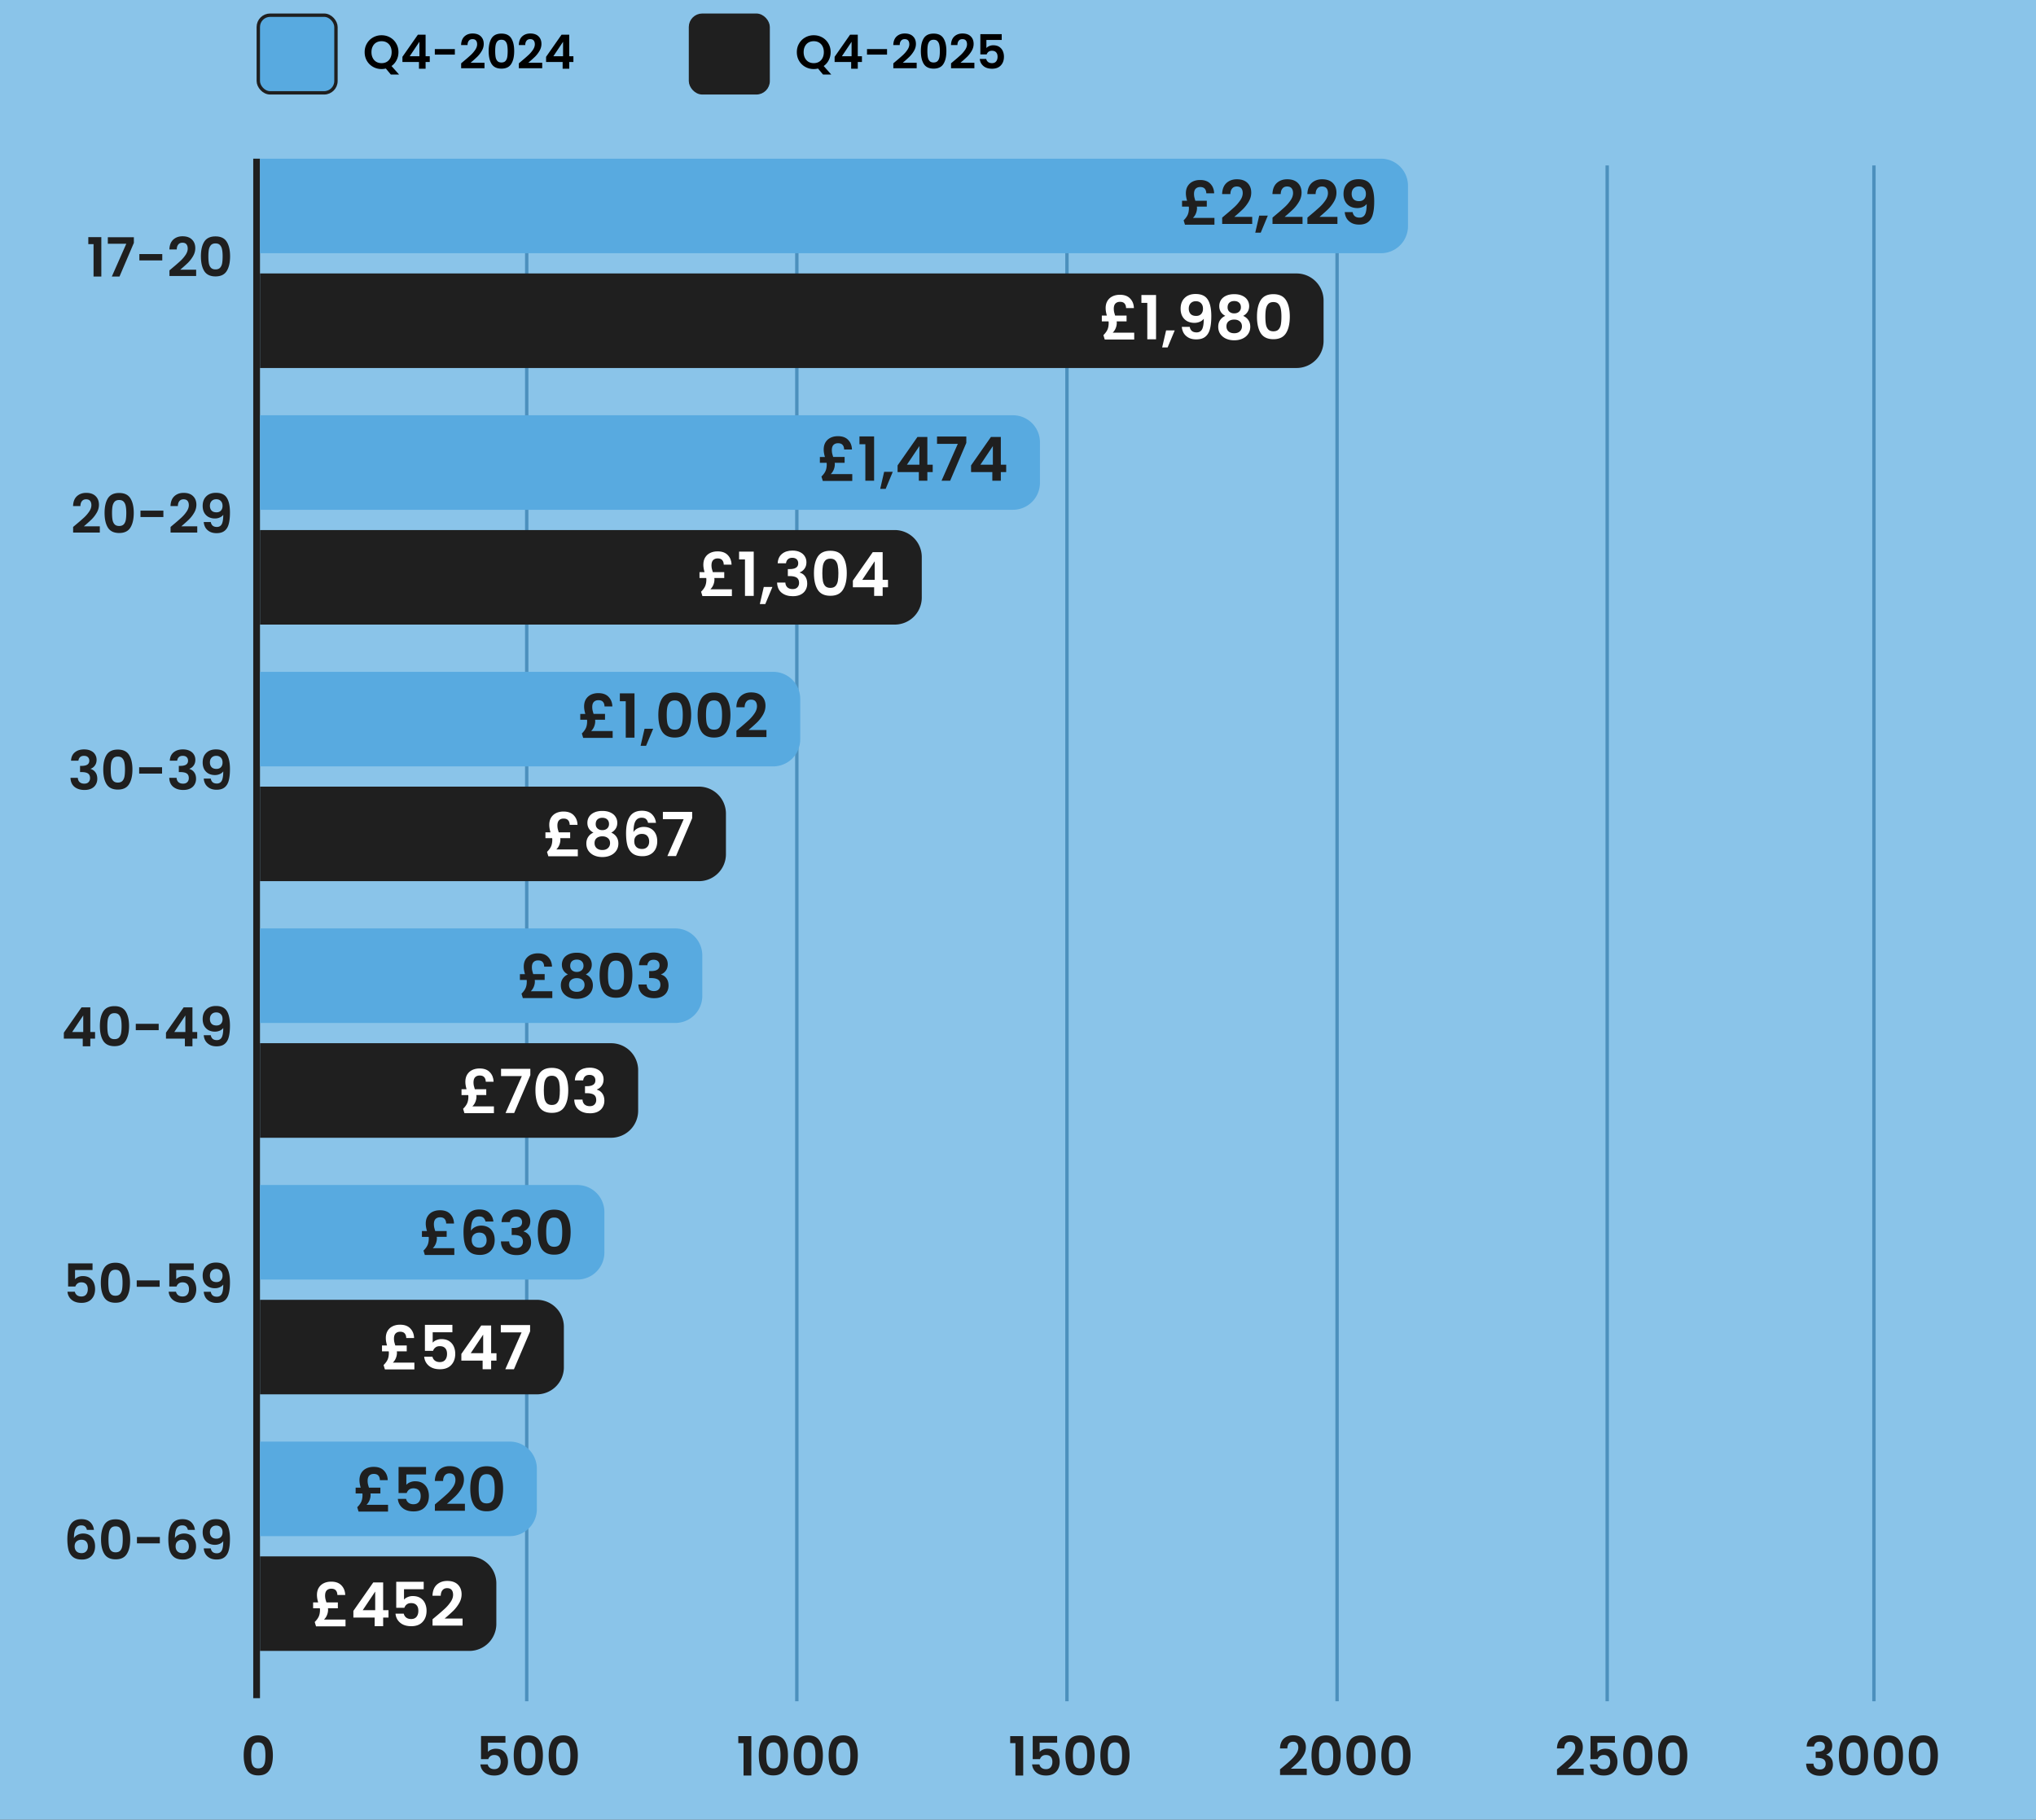 <svg xmlns="http://www.w3.org/2000/svg" width="603" height="539" fill="none"><rect width="100%" height="100%" fill="#333333" stroke="none"/><g clip-path="url(#a)"><path fill="#8AC4E9" d="M0 0h603v539H0z"/><path stroke="#4C90BD" d="M156 49v454.907M236 49v454.907M316 49v454.907M396 49v454.907M476 49v454.907M555 49v454.908"/><path stroke="#1F1F1F" stroke-width="2" d="M76 503V47"/><path fill="#1F1F1F" d="M149.696 516.179h-5.184v2.736c.224-.277.544-.501.96-.672a3.294 3.294 0 0 1 1.328-.272c.853 0 1.552.187 2.096.56.544.374.939.854 1.184 1.44.245.576.368 1.195.368 1.856 0 1.227-.352 2.214-1.056 2.96-.693.747-1.685 1.12-2.976 1.12-1.216 0-2.187-.304-2.912-.912-.725-.608-1.136-1.402-1.232-2.384h2.176c.096.427.309.768.64 1.024.341.256.773.384 1.296.384.629 0 1.104-.197 1.424-.592.32-.394.48-.917.48-1.568 0-.661-.165-1.162-.496-1.504-.32-.352-.795-.528-1.424-.528-.448 0-.821.112-1.12.336a1.832 1.832 0 0 0-.64.896h-2.144v-6.848h7.232v1.968ZM152.153 519.923c0-1.845.33-3.29.992-4.336.672-1.045 1.781-1.568 3.328-1.568 1.546 0 2.651.523 3.312 1.568.672 1.046 1.008 2.491 1.008 4.336 0 1.856-.336 3.312-1.008 4.368-.661 1.056-1.766 1.584-3.312 1.584-1.547 0-2.656-.528-3.328-1.584-.662-1.056-.992-2.512-.992-4.368Zm6.432 0c0-.789-.053-1.45-.16-1.984-.096-.544-.299-.986-.608-1.328-.299-.341-.747-.512-1.344-.512-.598 0-1.051.171-1.36.512-.299.342-.502.784-.608 1.328-.096.534-.144 1.195-.144 1.984 0 .811.048 1.494.144 2.048.096.544.298.987.608 1.328.309.331.762.496 1.36.496.597 0 1.05-.165 1.36-.496.309-.341.512-.784.608-1.328.096-.554.144-1.237.144-2.048ZM162.497 519.923c0-1.845.33-3.29.992-4.336.672-1.045 1.781-1.568 3.328-1.568 1.546 0 2.65.523 3.312 1.568.672 1.046 1.008 2.491 1.008 4.336 0 1.856-.336 3.312-1.008 4.368-.662 1.056-1.766 1.584-3.312 1.584-1.547 0-2.656-.528-3.328-1.584-.662-1.056-.992-2.512-.992-4.368Zm6.432 0c0-.789-.054-1.45-.16-1.984-.096-.544-.299-.986-.608-1.328-.299-.341-.747-.512-1.344-.512-.598 0-1.051.171-1.36.512-.299.342-.502.784-.608 1.328-.096.534-.144 1.195-.144 1.984 0 .811.048 1.494.144 2.048.096.544.298.987.608 1.328.309.331.762.496 1.36.496.597 0 1.05-.165 1.36-.496.309-.341.512-.784.608-1.328.096-.554.144-1.237.144-2.048ZM72.176 519.923c0-1.845.33-3.29.992-4.336.672-1.045 1.782-1.568 3.328-1.568 1.547 0 2.65.523 3.312 1.568.672 1.046 1.008 2.491 1.008 4.336 0 1.856-.336 3.312-1.008 4.368-.661 1.056-1.765 1.584-3.312 1.584-1.546 0-2.656-.528-3.328-1.584-.661-1.056-.992-2.512-.992-4.368Zm6.432 0c0-.789-.053-1.45-.16-1.984-.096-.544-.298-.986-.608-1.328-.298-.341-.746-.512-1.344-.512-.597 0-1.05.171-1.36.512-.298.342-.501.784-.608 1.328-.096.534-.144 1.195-.144 1.984 0 .811.048 1.494.144 2.048.096.544.299.987.608 1.328.31.331.763.496 1.36.496.598 0 1.05-.165 1.36-.496.31-.341.512-.784.608-1.328.096-.554.144-1.237.144-2.048ZM218.662 516.307v-2.064h3.856v11.664h-2.304v-9.6h-1.552ZM224.731 519.923c0-1.845.331-3.29.992-4.336.672-1.045 1.781-1.568 3.328-1.568s2.651.523 3.312 1.568c.672 1.046 1.008 2.491 1.008 4.336 0 1.856-.336 3.312-1.008 4.368-.661 1.056-1.765 1.584-3.312 1.584s-2.656-.528-3.328-1.584c-.661-1.056-.992-2.512-.992-4.368Zm6.432 0c0-.789-.053-1.45-.16-1.984-.096-.544-.299-.986-.608-1.328-.299-.341-.747-.512-1.344-.512-.597 0-1.051.171-1.36.512-.299.342-.501.784-.608 1.328-.096.534-.144 1.195-.144 1.984 0 .811.048 1.494.144 2.048.096.544.299.987.608 1.328.309.331.763.496 1.36.496.597 0 1.051-.165 1.36-.496.309-.341.512-.784.608-1.328.096-.554.144-1.237.144-2.048ZM235.075 519.923c0-1.845.33-3.29.992-4.336.672-1.045 1.781-1.568 3.328-1.568 1.546 0 2.65.523 3.312 1.568.672 1.046 1.008 2.491 1.008 4.336 0 1.856-.336 3.312-1.008 4.368-.662 1.056-1.766 1.584-3.312 1.584-1.547 0-2.656-.528-3.328-1.584-.662-1.056-.992-2.512-.992-4.368Zm6.432 0c0-.789-.054-1.45-.16-1.984-.096-.544-.299-.986-.608-1.328-.299-.341-.747-.512-1.344-.512-.598 0-1.051.171-1.36.512-.299.342-.502.784-.608 1.328-.096.534-.144 1.195-.144 1.984 0 .811.048 1.494.144 2.048.096.544.298.987.608 1.328.309.331.762.496 1.36.496.597 0 1.05-.165 1.36-.496.309-.341.512-.784.608-1.328.096-.554.144-1.237.144-2.048ZM245.418 519.923c0-1.845.331-3.29.992-4.336.672-1.045 1.782-1.568 3.328-1.568 1.547 0 2.651.523 3.312 1.568.672 1.046 1.008 2.491 1.008 4.336 0 1.856-.336 3.312-1.008 4.368-.661 1.056-1.765 1.584-3.312 1.584-1.546 0-2.656-.528-3.328-1.584-.661-1.056-.992-2.512-.992-4.368Zm6.432 0c0-.789-.053-1.45-.16-1.984-.096-.544-.298-.986-.608-1.328-.298-.341-.746-.512-1.344-.512-.597 0-1.05.171-1.36.512-.298.342-.501.784-.608 1.328-.096.534-.144 1.195-.144 1.984 0 .811.048 1.494.144 2.048.096.544.299.987.608 1.328.31.331.763.496 1.36.496.598 0 1.051-.165 1.36-.496.31-.341.512-.784.608-1.328.096-.554.144-1.237.144-2.048ZM299.186 516.307v-2.064h3.856v11.664h-2.304v-9.6h-1.552ZM313.094 516.179h-5.184v2.736c.224-.277.544-.501.96-.672a3.294 3.294 0 0 1 1.328-.272c.854 0 1.552.187 2.096.56.544.374.939.854 1.184 1.44.246.576.368 1.195.368 1.856 0 1.227-.352 2.214-1.056 2.96-.693.747-1.685 1.12-2.976 1.12-1.216 0-2.186-.304-2.912-.912-.725-.608-1.136-1.402-1.232-2.384h2.176c.096.427.31.768.64 1.024.342.256.774.384 1.296.384.63 0 1.104-.197 1.424-.592.32-.394.48-.917.48-1.568 0-.661-.165-1.162-.496-1.504-.32-.352-.794-.528-1.424-.528-.448 0-.821.112-1.12.336a1.838 1.838 0 0 0-.64.896h-2.144v-6.848h7.232v1.968ZM315.551 519.923c0-1.845.331-3.29.992-4.336.672-1.045 1.782-1.568 3.328-1.568 1.547 0 2.651.523 3.312 1.568.672 1.046 1.008 2.491 1.008 4.336 0 1.856-.336 3.312-1.008 4.368-.661 1.056-1.765 1.584-3.312 1.584-1.546 0-2.656-.528-3.328-1.584-.661-1.056-.992-2.512-.992-4.368Zm6.432 0c0-.789-.053-1.45-.16-1.984-.096-.544-.298-.986-.608-1.328-.298-.341-.746-.512-1.344-.512-.597 0-1.05.171-1.36.512-.298.342-.501.784-.608 1.328-.096.534-.144 1.195-.144 1.984 0 .811.048 1.494.144 2.048.096.544.299.987.608 1.328.31.331.763.496 1.36.496.598 0 1.051-.165 1.36-.496.31-.341.512-.784.608-1.328.096-.554.144-1.237.144-2.048ZM325.895 519.923c0-1.845.331-3.29.992-4.336.672-1.045 1.781-1.568 3.328-1.568s2.651.523 3.312 1.568c.672 1.046 1.008 2.491 1.008 4.336 0 1.856-.336 3.312-1.008 4.368-.661 1.056-1.765 1.584-3.312 1.584s-2.656-.528-3.328-1.584c-.661-1.056-.992-2.512-.992-4.368Zm6.432 0c0-.789-.053-1.45-.16-1.984-.096-.544-.299-.986-.608-1.328-.299-.341-.747-.512-1.344-.512-.597 0-1.051.171-1.36.512-.299.342-.501.784-.608 1.328-.096.534-.144 1.195-.144 1.984 0 .811.048 1.494.144 2.048.096.544.299.987.608 1.328.309.331.763.496 1.36.496.597 0 1.051-.165 1.36-.496.309-.341.512-.784.608-1.328.096-.554.144-1.237.144-2.048ZM379.943 523.379a61.444 61.444 0 0 0 2.448-2.128 10.145 10.145 0 0 0 1.52-1.792c.405-.618.608-1.226.608-1.824 0-.544-.128-.97-.384-1.28-.256-.309-.651-.464-1.184-.464-.534 0-.944.182-1.232.544-.288.352-.438.838-.448 1.456h-2.176c.042-1.28.421-2.25 1.136-2.912.725-.661 1.642-.992 2.752-.992 1.216 0 2.149.326 2.8.976.65.64.976 1.488.976 2.544 0 .832-.224 1.627-.672 2.384a9.603 9.603 0 0 1-1.536 1.984 50.264 50.264 0 0 1-2.256 2.016h4.72v1.856h-7.904v-1.664l.832-.704ZM388.426 519.923c0-1.845.331-3.29.992-4.336.672-1.045 1.782-1.568 3.328-1.568 1.547 0 2.651.523 3.312 1.568.672 1.046 1.008 2.491 1.008 4.336 0 1.856-.336 3.312-1.008 4.368-.661 1.056-1.765 1.584-3.312 1.584-1.546 0-2.656-.528-3.328-1.584-.661-1.056-.992-2.512-.992-4.368Zm6.432 0c0-.789-.053-1.45-.16-1.984-.096-.544-.298-.986-.608-1.328-.298-.341-.746-.512-1.344-.512-.597 0-1.05.171-1.36.512-.298.342-.501.784-.608 1.328-.096.534-.144 1.195-.144 1.984 0 .811.048 1.494.144 2.048.096.544.299.987.608 1.328.31.331.763.496 1.36.496.598 0 1.051-.165 1.36-.496.31-.341.512-.784.608-1.328.096-.554.144-1.237.144-2.048ZM398.77 519.923c0-1.845.331-3.29.992-4.336.672-1.045 1.781-1.568 3.328-1.568s2.651.523 3.312 1.568c.672 1.046 1.008 2.491 1.008 4.336 0 1.856-.336 3.312-1.008 4.368-.661 1.056-1.765 1.584-3.312 1.584s-2.656-.528-3.328-1.584c-.661-1.056-.992-2.512-.992-4.368Zm6.432 0c0-.789-.053-1.45-.16-1.984-.096-.544-.299-.986-.608-1.328-.299-.341-.747-.512-1.344-.512-.597 0-1.051.171-1.36.512-.299.342-.501.784-.608 1.328-.096.534-.144 1.195-.144 1.984 0 .811.048 1.494.144 2.048.096.544.299.987.608 1.328.309.331.763.496 1.36.496.597 0 1.051-.165 1.36-.496.309-.341.512-.784.608-1.328.096-.554.144-1.237.144-2.048ZM409.114 519.923c0-1.845.33-3.29.992-4.336.672-1.045 1.781-1.568 3.328-1.568 1.546 0 2.65.523 3.312 1.568.672 1.046 1.008 2.491 1.008 4.336 0 1.856-.336 3.312-1.008 4.368-.662 1.056-1.766 1.584-3.312 1.584-1.547 0-2.656-.528-3.328-1.584-.662-1.056-.992-2.512-.992-4.368Zm6.432 0c0-.789-.054-1.45-.16-1.984-.096-.544-.299-.986-.608-1.328-.299-.341-.747-.512-1.344-.512-.598 0-1.051.171-1.36.512-.299.342-.502.784-.608 1.328-.096.534-.144 1.195-.144 1.984 0 .811.048 1.494.144 2.048.096.544.298.987.608 1.328.309.331.762.496 1.36.496.597 0 1.05-.165 1.36-.496.309-.341.512-.784.608-1.328.096-.554.144-1.237.144-2.048ZM461.966 523.379a61.444 61.444 0 0 0 2.448-2.128 10.103 10.103 0 0 0 1.52-1.792c.406-.618.608-1.226.608-1.824 0-.544-.128-.97-.384-1.28-.256-.309-.65-.464-1.184-.464-.533 0-.944.182-1.232.544-.288.352-.437.838-.448 1.456h-2.176c.043-1.28.422-2.25 1.136-2.912.726-.661 1.643-.992 2.752-.992 1.216 0 2.15.326 2.8.976.651.64.976 1.488.976 2.544 0 .832-.224 1.627-.672 2.384a9.603 9.603 0 0 1-1.536 1.984 50.264 50.264 0 0 1-2.256 2.016h4.72v1.856h-7.904v-1.664l.832-.704ZM478.29 516.179h-5.184v2.736c.224-.277.544-.501.96-.672a3.29 3.29 0 0 1 1.328-.272c.853 0 1.552.187 2.096.56.544.374.938.854 1.184 1.44.245.576.368 1.195.368 1.856 0 1.227-.352 2.214-1.056 2.96-.694.747-1.686 1.12-2.976 1.12-1.216 0-2.187-.304-2.912-.912-.726-.608-1.136-1.402-1.232-2.384h2.176c.096.427.309.768.64 1.024.341.256.773.384 1.296.384.629 0 1.104-.197 1.424-.592.32-.394.48-.917.48-1.568 0-.661-.166-1.162-.496-1.504-.32-.352-.795-.528-1.424-.528-.448 0-.822.112-1.12.336a1.832 1.832 0 0 0-.64.896h-2.144v-6.848h7.232v1.968ZM480.747 519.923c0-1.845.33-3.29.992-4.336.672-1.045 1.781-1.568 3.328-1.568 1.546 0 2.65.523 3.312 1.568.672 1.046 1.008 2.491 1.008 4.336 0 1.856-.336 3.312-1.008 4.368-.662 1.056-1.766 1.584-3.312 1.584-1.547 0-2.656-.528-3.328-1.584-.662-1.056-.992-2.512-.992-4.368Zm6.432 0c0-.789-.054-1.45-.16-1.984-.096-.544-.299-.986-.608-1.328-.299-.341-.747-.512-1.344-.512-.598 0-1.051.171-1.36.512-.299.342-.502.784-.608 1.328-.096.534-.144 1.195-.144 1.984 0 .811.048 1.494.144 2.048.096.544.298.987.608 1.328.309.331.762.496 1.36.496.597 0 1.05-.165 1.36-.496.309-.341.512-.784.608-1.328.096-.554.144-1.237.144-2.048ZM491.09 519.923c0-1.845.331-3.29.992-4.336.672-1.045 1.782-1.568 3.328-1.568 1.547 0 2.651.523 3.312 1.568.672 1.046 1.008 2.491 1.008 4.336 0 1.856-.336 3.312-1.008 4.368-.661 1.056-1.765 1.584-3.312 1.584-1.546 0-2.656-.528-3.328-1.584-.661-1.056-.992-2.512-.992-4.368Zm6.432 0c0-.789-.053-1.45-.16-1.984-.096-.544-.298-.986-.608-1.328-.298-.341-.746-.512-1.344-.512-.597 0-1.05.171-1.36.512-.298.342-.501.784-.608 1.328-.096.534-.144 1.195-.144 1.984 0 .811.048 1.494.144 2.048.096.544.299.987.608 1.328.31.331.763.496 1.36.496.598 0 1.051-.165 1.36-.496.31-.341.512-.784.608-1.328.096-.554.144-1.237.144-2.048ZM535.075 517.315c.054-1.066.427-1.888 1.12-2.464.704-.586 1.627-.88 2.768-.88.779 0 1.446.139 2 .416.555.267.971.635 1.248 1.104.288.459.432.982.432 1.568 0 .672-.176 1.243-.528 1.712-.341.459-.752.768-1.232.928v.064c.619.192 1.099.534 1.44 1.024.352.491.528 1.12.528 1.888 0 .64-.149 1.211-.448 1.712-.288.502-.72.896-1.296 1.184-.565.278-1.248.416-2.048.416-1.205 0-2.186-.304-2.944-.912-.757-.608-1.157-1.504-1.2-2.688h2.176c.022.523.198.944.528 1.264.342.31.806.464 1.392.464.544 0 .96-.149 1.248-.448.299-.309.448-.704.448-1.184 0-.64-.202-1.098-.608-1.376-.405-.277-1.034-.416-1.888-.416h-.464v-1.84h.464c1.515 0 2.272-.506 2.272-1.52 0-.458-.138-.816-.416-1.072-.266-.256-.656-.384-1.168-.384-.501 0-.89.139-1.168.416-.266.267-.421.608-.464 1.024h-2.192ZM544.622 519.923c0-1.845.33-3.29.992-4.336.672-1.045 1.781-1.568 3.328-1.568 1.546 0 2.65.523 3.312 1.568.672 1.046 1.008 2.491 1.008 4.336 0 1.856-.336 3.312-1.008 4.368-.662 1.056-1.766 1.584-3.312 1.584-1.547 0-2.656-.528-3.328-1.584-.662-1.056-.992-2.512-.992-4.368Zm6.432 0c0-.789-.054-1.45-.16-1.984-.096-.544-.299-.986-.608-1.328-.299-.341-.747-.512-1.344-.512-.598 0-1.051.171-1.36.512-.299.342-.502.784-.608 1.328-.096.534-.144 1.195-.144 1.984 0 .811.048 1.494.144 2.048.096.544.298.987.608 1.328.309.331.762.496 1.36.496.597 0 1.05-.165 1.36-.496.309-.341.512-.784.608-1.328.096-.554.144-1.237.144-2.048ZM554.965 519.923c0-1.845.331-3.29.992-4.336.672-1.045 1.782-1.568 3.328-1.568 1.547 0 2.651.523 3.312 1.568.672 1.046 1.008 2.491 1.008 4.336 0 1.856-.336 3.312-1.008 4.368-.661 1.056-1.765 1.584-3.312 1.584-1.546 0-2.656-.528-3.328-1.584-.661-1.056-.992-2.512-.992-4.368Zm6.432 0c0-.789-.053-1.45-.16-1.984-.096-.544-.298-.986-.608-1.328-.298-.341-.746-.512-1.344-.512-.597 0-1.05.171-1.36.512-.298.342-.501.784-.608 1.328-.096.534-.144 1.195-.144 1.984 0 .811.048 1.494.144 2.048.096.544.299.987.608 1.328.31.331.763.496 1.36.496.598 0 1.051-.165 1.36-.496.31-.341.512-.784.608-1.328.096-.554.144-1.237.144-2.048ZM565.309 519.923c0-1.845.331-3.29.992-4.336.672-1.045 1.781-1.568 3.328-1.568s2.651.523 3.312 1.568c.672 1.046 1.008 2.491 1.008 4.336 0 1.856-.336 3.312-1.008 4.368-.661 1.056-1.765 1.584-3.312 1.584s-2.656-.528-3.328-1.584c-.661-1.056-.992-2.512-.992-4.368Zm6.432 0c0-.789-.053-1.45-.16-1.984-.096-.544-.299-.986-.608-1.328-.299-.341-.747-.512-1.344-.512-.597 0-1.051.171-1.36.512-.299.342-.501.784-.608 1.328-.096.534-.144 1.195-.144 1.984 0 .811.048 1.494.144 2.048.096.544.299.987.608 1.328.309.331.763.496 1.36.496.597 0 1.051-.165 1.36-.496.309-.341.512-.784.608-1.328.096-.554.144-1.237.144-2.048Z"/><path fill="#58AAE0" d="M77 47h332a8 8 0 0 1 8 8v12a8 8 0 0 1-8 8H77V47Z"/><path fill="#1F1F1F" d="M359.68 64.546v2.016h-8.73l-.396-1.296c.54-.528.936-1.062 1.188-1.602.252-.552.378-1.236.378-2.052 0-.084-.012-.222-.036-.414h-1.998V59.47h1.494c-.24-.816-.36-1.554-.36-2.214 0-.816.174-1.518.522-2.106.36-.6.858-1.056 1.494-1.368.636-.312 1.368-.468 2.196-.468 1.332 0 2.346.372 3.042 1.116.708.732 1.08 1.674 1.116 2.826h-2.322c-.012-.576-.162-1.026-.45-1.35-.288-.336-.738-.504-1.35-.504-.564 0-1.014.168-1.35.504-.324.336-.486.852-.486 1.548 0 .312.03.624.09.936.072.3.174.66.306 1.08h3.384v1.728h-2.934c.024.192.036.336.036.432 0 .516-.102 1.032-.306 1.548-.192.504-.492.96-.9 1.368h6.372ZM362.908 63.664a70.06 70.06 0 0 0 2.754-2.394 11.395 11.395 0 0 0 1.71-2.016c.456-.696.684-1.38.684-2.052 0-.612-.144-1.092-.432-1.44-.288-.348-.732-.522-1.332-.522-.6 0-1.062.204-1.386.612-.324.396-.492.942-.504 1.638h-2.448c.048-1.44.474-2.532 1.278-3.276.816-.744 1.848-1.116 3.096-1.116 1.368 0 2.418.366 3.15 1.098.732.72 1.098 1.674 1.098 2.862 0 .936-.252 1.83-.756 2.682a10.833 10.833 0 0 1-1.728 2.232 57.018 57.018 0 0 1-2.538 2.268h5.31v2.088h-8.892v-1.872l.936-.792ZM375.494 63.862l-2.106 5.058h-1.62l1.17-5.058h2.556ZM377.814 63.664a70.06 70.06 0 0 0 2.754-2.394 11.395 11.395 0 0 0 1.71-2.016c.456-.696.684-1.38.684-2.052 0-.612-.144-1.092-.432-1.44-.288-.348-.732-.522-1.332-.522-.6 0-1.062.204-1.386.612-.324.396-.492.942-.504 1.638h-2.448c.048-1.44.474-2.532 1.278-3.276.816-.744 1.848-1.116 3.096-1.116 1.368 0 2.418.366 3.15 1.098.732.72 1.098 1.674 1.098 2.862 0 .936-.252 1.83-.756 2.682a10.833 10.833 0 0 1-1.728 2.232 57.018 57.018 0 0 1-2.538 2.268h5.31v2.088h-8.892v-1.872l.936-.792ZM388.15 63.664a70.06 70.06 0 0 0 2.754-2.394 11.395 11.395 0 0 0 1.71-2.016c.456-.696.684-1.38.684-2.052 0-.612-.144-1.092-.432-1.44-.288-.348-.732-.522-1.332-.522-.6 0-1.062.204-1.386.612-.324.396-.492.942-.504 1.638h-2.448c.048-1.44.474-2.532 1.278-3.276.816-.744 1.848-1.116 3.096-1.116 1.368 0 2.418.366 3.15 1.098.732.72 1.098 1.674 1.098 2.862 0 .936-.252 1.83-.756 2.682a10.833 10.833 0 0 1-1.728 2.232 57.018 57.018 0 0 1-2.538 2.268h5.31v2.088h-8.892v-1.872l.936-.792ZM400.61 62.818c.096.528.312.936.648 1.224.348.276.81.414 1.386.414.744 0 1.284-.306 1.62-.918.336-.624.504-1.668.504-3.132-.276.384-.666.684-1.17.9a3.94 3.94 0 0 1-1.602.324c-.768 0-1.464-.156-2.088-.468a3.612 3.612 0 0 1-1.458-1.422c-.36-.636-.54-1.404-.54-2.304 0-1.332.396-2.388 1.188-3.168.792-.792 1.872-1.188 3.24-1.188 1.704 0 2.904.546 3.6 1.638.708 1.092 1.062 2.736 1.062 4.932 0 1.56-.138 2.838-.414 3.834-.264.996-.726 1.752-1.386 2.268-.648.516-1.536.774-2.664.774-.888 0-1.644-.168-2.268-.504-.624-.348-1.104-.798-1.44-1.35a4.285 4.285 0 0 1-.558-1.854h2.34Zm1.908-3.24c.624 0 1.116-.192 1.476-.576.36-.384.54-.9.54-1.548 0-.708-.192-1.254-.576-1.638-.372-.396-.882-.594-1.53-.594s-1.164.204-1.548.612c-.372.396-.558.924-.558 1.584 0 .636.18 1.158.54 1.566.372.396.924.594 1.656.594ZM77 81h307a8 8 0 0 1 8 8v12a8 8 0 0 1-8 8H77V81Z"/><path fill="#fff" d="M335.919 98.546v2.016h-8.73l-.396-1.296c.54-.528.936-1.062 1.188-1.602.252-.552.378-1.236.378-2.052 0-.084-.012-.222-.036-.414h-1.998V93.47h1.494c-.24-.816-.36-1.554-.36-2.214 0-.816.174-1.518.522-2.106.36-.6.858-1.056 1.494-1.368.636-.312 1.368-.468 2.196-.468 1.332 0 2.346.372 3.042 1.116.708.732 1.08 1.674 1.116 2.826h-2.322c-.012-.576-.162-1.026-.45-1.35-.288-.336-.738-.504-1.35-.504-.564 0-1.014.168-1.35.504-.324.336-.486.852-.486 1.548 0 .312.03.624.09.936.072.3.174.66.306 1.08h3.384v1.728h-2.934c.024.192.036.336.036.432 0 .516-.102 1.032-.306 1.548-.192.504-.492.96-.9 1.368h6.372ZM338.048 89.708v-2.322h4.338v13.122h-2.592v-10.8h-1.746ZM347.918 97.862l-2.106 5.058h-1.62l1.17-5.058h2.556ZM352.362 96.818c.096.528.312.936.648 1.224.348.276.81.414 1.386.414.744 0 1.284-.306 1.62-.918.336-.624.504-1.668.504-3.132-.276.384-.666.684-1.17.9a3.94 3.94 0 0 1-1.602.324c-.768 0-1.464-.156-2.088-.468a3.612 3.612 0 0 1-1.458-1.422c-.36-.636-.54-1.404-.54-2.304 0-1.332.396-2.388 1.188-3.168.792-.792 1.872-1.188 3.24-1.188 1.704 0 2.904.546 3.6 1.638.708 1.092 1.062 2.736 1.062 4.932 0 1.56-.138 2.838-.414 3.834-.264.996-.726 1.752-1.386 2.268-.648.516-1.536.774-2.664.774-.888 0-1.644-.168-2.268-.504-.624-.348-1.104-.798-1.44-1.35a4.285 4.285 0 0 1-.558-1.854h2.34Zm1.908-3.24c.624 0 1.116-.192 1.476-.576.36-.384.54-.9.54-1.548 0-.708-.192-1.254-.576-1.638-.372-.396-.882-.594-1.53-.594s-1.164.204-1.548.612c-.372.396-.558.924-.558 1.584 0 .636.18 1.158.54 1.566.372.396.924.594 1.656.594ZM362.909 93.56c-1.2-.624-1.8-1.59-1.8-2.898 0-.648.162-1.236.486-1.764.336-.54.834-.966 1.494-1.278.672-.324 1.488-.486 2.448-.486s1.77.162 2.43.486c.672.312 1.17.738 1.494 1.278.336.528.504 1.116.504 1.764 0 .66-.162 1.242-.486 1.746a3.344 3.344 0 0 1-1.296 1.152c.66.288 1.176.708 1.548 1.26.372.552.558 1.206.558 1.962 0 .816-.21 1.53-.63 2.142-.408.6-.972 1.062-1.692 1.386-.72.324-1.53.486-2.43.486-.9 0-1.71-.162-2.43-.486a4.099 4.099 0 0 1-1.692-1.386c-.408-.612-.612-1.326-.612-2.142 0-.756.186-1.41.558-1.962a3.353 3.353 0 0 1 1.548-1.26Zm4.608-2.538c0-.588-.18-1.044-.54-1.368-.348-.324-.828-.486-1.44-.486-.6 0-1.08.162-1.44.486-.348.324-.522.786-.522 1.386 0 .54.18.972.54 1.296.372.324.846.486 1.422.486s1.05-.162 1.422-.486c.372-.336.558-.774.558-1.314Zm-1.98 3.636c-.684 0-1.242.174-1.674.522-.42.348-.63.846-.63 1.494 0 .6.204 1.092.612 1.476.42.372.984.558 1.692.558s1.266-.192 1.674-.576c.408-.384.612-.87.612-1.458 0-.636-.21-1.128-.63-1.476-.42-.36-.972-.54-1.656-.54ZM372.28 93.776c0-2.076.372-3.702 1.116-4.878.756-1.176 2.004-1.764 3.744-1.764 1.74 0 2.982.588 3.726 1.764.756 1.176 1.134 2.802 1.134 4.878 0 2.088-.378 3.726-1.134 4.914-.744 1.188-1.986 1.782-3.726 1.782s-2.988-.594-3.744-1.782c-.744-1.188-1.116-2.826-1.116-4.914Zm7.236 0c0-.888-.06-1.632-.18-2.232-.108-.612-.336-1.11-.684-1.494-.336-.384-.84-.576-1.512-.576s-1.182.192-1.53.576c-.336.384-.564.882-.684 1.494-.108.6-.162 1.344-.162 2.232 0 .912.054 1.68.162 2.304.108.612.336 1.11.684 1.494.348.372.858.558 1.53.558s1.182-.186 1.53-.558c.348-.384.576-.882.684-1.494.108-.624.162-1.392.162-2.304Z"/><path fill="#1F1F1F" d="M26.154 72.307v-2.064h3.856v11.664h-2.304v-9.6h-1.552ZM39.647 71.94l-4.256 9.967H33.12l4.288-9.712h-5.472v-1.92h7.712v1.664ZM48.06 75.251v1.888h-6.783v-1.888h6.784ZM51.02 79.38a62.276 62.276 0 0 0 2.449-2.129 10.126 10.126 0 0 0 1.52-1.792c.405-.618.608-1.226.608-1.824 0-.544-.128-.97-.384-1.28-.256-.309-.65-.464-1.184-.464-.533 0-.944.182-1.232.544-.288.352-.437.838-.448 1.456h-2.176c.043-1.28.421-2.25 1.136-2.912.725-.661 1.643-.992 2.752-.992 1.216 0 2.15.326 2.8.976.65.64.976 1.488.976 2.544 0 .832-.224 1.627-.672 2.384a9.63 9.63 0 0 1-1.536 1.984 50.64 50.64 0 0 1-2.256 2.016h4.72v1.856h-7.904v-1.664l.832-.704ZM59.504 75.923c0-1.845.331-3.29.992-4.336.672-1.045 1.782-1.568 3.328-1.568 1.547 0 2.651.523 3.312 1.568.672 1.046 1.008 2.491 1.008 4.336 0 1.856-.336 3.312-1.008 4.368-.66 1.056-1.765 1.584-3.312 1.584-1.546 0-2.656-.528-3.328-1.584-.66-1.056-.992-2.512-.992-4.368Zm6.432 0c0-.789-.053-1.45-.16-1.984-.096-.544-.298-.986-.608-1.328-.298-.341-.746-.512-1.344-.512-.597 0-1.05.171-1.36.512-.298.342-.5.784-.608 1.328-.096.534-.144 1.195-.144 1.984 0 .811.048 1.494.144 2.048.096.544.3.987.608 1.328.31.331.763.496 1.36.496.598 0 1.051-.165 1.36-.496.31-.341.512-.784.608-1.328.096-.554.144-1.237.144-2.048Z"/><path fill="#58AAE0" d="M77 123h223a8 8 0 0 1 8 8v12a8 8 0 0 1-8 8H77v-28Z"/><path fill="#1F1F1F" d="M252.415 140.429v2.016h-8.73l-.396-1.296c.54-.528.936-1.062 1.188-1.602.252-.552.378-1.236.378-2.052 0-.084-.012-.222-.036-.414h-1.998v-1.728h1.494c-.24-.816-.36-1.554-.36-2.214 0-.816.174-1.518.522-2.106.36-.6.858-1.056 1.494-1.368.636-.312 1.368-.468 2.196-.468 1.332 0 2.346.372 3.042 1.116.708.732 1.08 1.674 1.116 2.826h-2.322c-.012-.576-.162-1.026-.45-1.35-.288-.336-.738-.504-1.35-.504-.564 0-1.014.168-1.35.504-.324.336-.486.852-.486 1.548 0 .312.03.624.09.936.072.3.174.66.306 1.08h3.384v1.728h-2.934c.024.192.036.336.036.432 0 .516-.102 1.032-.306 1.548-.192.504-.492.96-.9 1.368h6.372ZM254.545 131.591v-2.322h4.338v13.122h-2.592v-10.8h-1.746ZM264.414 139.745l-2.106 5.058h-1.62l1.17-5.058h2.556ZM265.834 139.835v-1.98l5.886-8.424h2.934v8.208h1.584v2.196h-1.584v2.556h-2.52v-2.556h-6.3Zm6.462-7.704-3.69 5.508h3.69v-5.508ZM286.195 131.177l-4.788 11.214h-2.556l4.824-10.926h-6.156v-2.16h8.676v1.872ZM287.596 139.835v-1.98l5.886-8.424h2.934v8.208H298v2.196h-1.584v2.556h-2.52v-2.556h-6.3Zm6.462-7.704-3.69 5.508h3.69v-5.508ZM77 157h188a8 8 0 0 1 8 8v12a8 8 0 0 1-8 8H77v-28Z"/><path fill="#fff" d="M216.765 174.546v2.016h-8.73l-.396-1.296c.54-.528.936-1.062 1.188-1.602.252-.552.378-1.236.378-2.052 0-.084-.012-.222-.036-.414h-1.998v-1.728h1.494c-.24-.816-.36-1.554-.36-2.214 0-.816.174-1.518.522-2.106.36-.6.858-1.056 1.494-1.368.636-.312 1.368-.468 2.196-.468 1.332 0 2.346.372 3.042 1.116.708.732 1.08 1.674 1.116 2.826h-2.322c-.012-.576-.162-1.026-.45-1.35-.288-.336-.738-.504-1.35-.504-.564 0-1.014.168-1.35.504-.324.336-.486.852-.486 1.548 0 .312.03.624.09.936.072.3.174.66.306 1.08h3.384v1.728h-2.934c.024.192.036.336.036.432 0 .516-.102 1.032-.306 1.548-.192.504-.492.96-.9 1.368h6.372ZM218.894 165.708v-2.322h4.338v13.122h-2.592v-10.8h-1.746ZM228.764 173.862l-2.106 5.058h-1.62l1.17-5.058h2.556ZM230.328 166.842c.06-1.2.48-2.124 1.26-2.772.792-.66 1.83-.99 3.114-.99.876 0 1.626.156 2.25.468.624.3 1.092.714 1.404 1.242.324.516.486 1.104.486 1.764 0 .756-.198 1.398-.594 1.926-.384.516-.846.864-1.386 1.044v.072c.696.216 1.236.6 1.62 1.152.396.552.594 1.26.594 2.124 0 .72-.168 1.362-.504 1.926-.324.564-.81 1.008-1.458 1.332-.636.312-1.404.468-2.304.468-1.356 0-2.46-.342-3.312-1.026-.852-.684-1.302-1.692-1.35-3.024h2.448c.024.588.222 1.062.594 1.422.384.348.906.522 1.566.522.612 0 1.08-.168 1.404-.504.336-.348.504-.792.504-1.332 0-.72-.228-1.236-.684-1.548-.456-.312-1.164-.468-2.124-.468h-.522v-2.07h.522c1.704 0 2.556-.57 2.556-1.71 0-.516-.156-.918-.468-1.206-.3-.288-.738-.432-1.314-.432-.564 0-1.002.156-1.314.468-.3.3-.474.684-.522 1.152h-2.466ZM241.067 169.776c0-2.076.372-3.702 1.116-4.878.756-1.176 2.004-1.764 3.744-1.764 1.74 0 2.982.588 3.726 1.764.756 1.176 1.134 2.802 1.134 4.878 0 2.088-.378 3.726-1.134 4.914-.744 1.188-1.986 1.782-3.726 1.782s-2.988-.594-3.744-1.782c-.744-1.188-1.116-2.826-1.116-4.914Zm7.236 0c0-.888-.06-1.632-.18-2.232-.108-.612-.336-1.11-.684-1.494-.336-.384-.84-.576-1.512-.576s-1.182.192-1.53.576c-.336.384-.564.882-.684 1.494-.108.6-.162 1.344-.162 2.232 0 .912.054 1.68.162 2.304.108.612.336 1.11.684 1.494.348.372.858.558 1.53.558s1.182-.186 1.53-.558c.348-.384.576-.882.684-1.494.108-.624.162-1.392.162-2.304ZM252.596 173.952v-1.98l5.886-8.424h2.934v8.208H263v2.196h-1.584v2.556h-2.52v-2.556h-6.3Zm6.462-7.704-3.69 5.508h3.69v-5.508Z"/><path fill="#1F1F1F" d="M22.49 155.379a61.444 61.444 0 0 0 2.448-2.128 10.115 10.115 0 0 0 1.52-1.792c.405-.618.608-1.226.608-1.824 0-.544-.128-.97-.384-1.28-.256-.309-.651-.464-1.184-.464-.534 0-.944.182-1.232.544-.288.352-.438.838-.448 1.456h-2.176c.042-1.28.42-2.25 1.136-2.912.725-.661 1.642-.992 2.752-.992 1.216 0 2.149.326 2.8.976.65.64.976 1.488.976 2.544 0 .832-.224 1.627-.672 2.384a9.603 9.603 0 0 1-1.536 1.984 50.264 50.264 0 0 1-2.256 2.016h4.72v1.856h-7.904v-1.664l.832-.704ZM30.973 151.923c0-1.845.33-3.29.992-4.336.672-1.045 1.781-1.568 3.328-1.568s2.65.523 3.312 1.568c.672 1.046 1.008 2.491 1.008 4.336 0 1.856-.336 3.312-1.008 4.368-.661 1.056-1.765 1.584-3.312 1.584s-2.656-.528-3.328-1.584c-.661-1.056-.992-2.512-.992-4.368Zm6.432 0c0-.789-.053-1.45-.16-1.984-.096-.544-.299-.986-.608-1.328-.299-.341-.747-.512-1.344-.512-.597 0-1.05.171-1.36.512-.299.342-.501.784-.608 1.328-.096.534-.144 1.195-.144 1.984 0 .811.048 1.494.144 2.048.096.544.299.987.608 1.328.31.331.763.496 1.36.496.597 0 1.05-.165 1.36-.496.31-.341.512-.784.608-1.328.096-.554.144-1.237.144-2.048ZM48.389 151.251v1.888h-6.784v-1.888h6.784ZM51.349 155.379a61.444 61.444 0 0 0 2.448-2.128 10.12 10.12 0 0 0 1.52-1.792c.405-.618.608-1.226.608-1.824 0-.544-.128-.97-.384-1.28-.256-.309-.65-.464-1.184-.464-.533 0-.944.182-1.232.544-.288.352-.437.838-.448 1.456h-2.176c.043-1.28.421-2.25 1.136-2.912.725-.661 1.643-.992 2.752-.992 1.216 0 2.15.326 2.8.976.65.64.976 1.488.976 2.544 0 .832-.224 1.627-.672 2.384a9.603 9.603 0 0 1-1.536 1.984 50.264 50.264 0 0 1-2.256 2.016h4.72v1.856h-7.904v-1.664l.832-.704ZM62.425 154.627c.085.47.277.832.576 1.088.309.246.72.368 1.232.368.66 0 1.14-.272 1.44-.816.298-.554.448-1.482.448-2.784-.246.342-.593.608-1.04.8a3.503 3.503 0 0 1-1.425.288 4.083 4.083 0 0 1-1.855-.416 3.208 3.208 0 0 1-1.297-1.264c-.32-.565-.48-1.248-.48-2.048 0-1.184.352-2.122 1.056-2.816.705-.704 1.665-1.056 2.88-1.056 1.515 0 2.582.486 3.2 1.456.63.971.945 2.432.945 4.384 0 1.387-.123 2.523-.368 3.408-.235.886-.646 1.558-1.233 2.016-.576.459-1.365.688-2.368.688-.789 0-1.46-.149-2.015-.448-.555-.309-.982-.709-1.28-1.2a3.804 3.804 0 0 1-.497-1.648h2.08Zm1.696-2.88c.554 0 .992-.17 1.312-.512.32-.341.48-.8.48-1.376 0-.629-.171-1.114-.513-1.456-.33-.352-.784-.528-1.36-.528-.576 0-1.034.182-1.376.544-.33.352-.495.822-.495 1.408 0 .566.16 1.03.48 1.392.33.352.82.528 1.472.528Z"/><path fill="#58AAE0" d="M77 199h152a8 8 0 0 1 8 8v12a8 8 0 0 1-8 8H77v-28Z"/><path fill="#1F1F1F" d="M181.451 216.537v2.016h-8.73l-.396-1.296c.54-.528.936-1.062 1.188-1.602.252-.552.378-1.236.378-2.052 0-.084-.012-.222-.036-.414h-1.998v-1.728h1.494c-.24-.816-.36-1.554-.36-2.214 0-.816.174-1.518.522-2.106.36-.6.858-1.056 1.494-1.368.636-.312 1.368-.468 2.196-.468 1.332 0 2.346.372 3.042 1.116.708.732 1.08 1.674 1.116 2.826h-2.322c-.012-.576-.162-1.026-.45-1.35-.288-.336-.738-.504-1.35-.504-.564 0-1.014.168-1.35.504-.324.336-.486.852-.486 1.548 0 .312.03.624.09.936.072.3.174.66.306 1.08h3.384v1.728h-2.934c.024.192.036.336.036.432 0 .516-.102 1.032-.306 1.548-.192.504-.492.96-.9 1.368h6.372ZM183.581 207.699v-2.322h4.338v13.122h-2.592v-10.8h-1.746ZM193.45 215.853l-2.106 5.058h-1.62l1.17-5.058h2.556ZM194.979 211.767c0-2.076.372-3.702 1.116-4.878.756-1.176 2.004-1.764 3.744-1.764 1.74 0 2.982.588 3.726 1.764.756 1.176 1.134 2.802 1.134 4.878 0 2.088-.378 3.726-1.134 4.914-.744 1.188-1.986 1.782-3.726 1.782s-2.988-.594-3.744-1.782c-.744-1.188-1.116-2.826-1.116-4.914Zm7.236 0c0-.888-.06-1.632-.18-2.232-.108-.612-.336-1.11-.684-1.494-.336-.384-.84-.576-1.512-.576s-1.182.192-1.53.576c-.336.384-.564.882-.684 1.494-.108.6-.162 1.344-.162 2.232 0 .912.054 1.68.162 2.304.108.612.336 1.11.684 1.494.348.372.858.558 1.53.558s1.182-.186 1.53-.558c.348-.384.576-.882.684-1.494.108-.624.162-1.392.162-2.304ZM206.615 211.767c0-2.076.372-3.702 1.116-4.878.756-1.176 2.004-1.764 3.744-1.764 1.74 0 2.982.588 3.726 1.764.756 1.176 1.134 2.802 1.134 4.878 0 2.088-.378 3.726-1.134 4.914-.744 1.188-1.986 1.782-3.726 1.782s-2.988-.594-3.744-1.782c-.744-1.188-1.116-2.826-1.116-4.914Zm7.236 0c0-.888-.06-1.632-.18-2.232-.108-.612-.336-1.11-.684-1.494-.336-.384-.84-.576-1.512-.576s-1.182.192-1.53.576c-.336.384-.564.882-.684 1.494-.108.6-.162 1.344-.162 2.232 0 .912.054 1.68.162 2.304.108.612.336 1.11.684 1.494.348.372.858.558 1.53.558s1.182-.186 1.53-.558c.348-.384.576-.882.684-1.494.108-.624.162-1.392.162-2.304ZM219.044 215.655a70.06 70.06 0 0 0 2.754-2.394 11.395 11.395 0 0 0 1.71-2.016c.456-.696.684-1.38.684-2.052 0-.612-.144-1.092-.432-1.44-.288-.348-.732-.522-1.332-.522-.6 0-1.062.204-1.386.612-.324.396-.492.942-.504 1.638h-2.448c.048-1.44.474-2.532 1.278-3.276.816-.744 1.848-1.116 3.096-1.116 1.368 0 2.418.366 3.15 1.098.732.72 1.098 1.674 1.098 2.862 0 .936-.252 1.83-.756 2.682a10.833 10.833 0 0 1-1.728 2.232 57.018 57.018 0 0 1-2.538 2.268H227v2.088h-8.892v-1.872l.936-.792ZM77 233h130a8 8 0 0 1 8 8v12a8 8 0 0 1-8 8H77v-28Z"/><path fill="#fff" d="M171.133 251.608v2.016h-8.73l-.396-1.296c.54-.528.936-1.062 1.188-1.602.252-.552.378-1.236.378-2.052 0-.084-.012-.222-.036-.414h-1.998v-1.728h1.494c-.24-.816-.36-1.554-.36-2.214 0-.816.174-1.518.522-2.106.36-.6.858-1.056 1.494-1.368.636-.312 1.368-.468 2.196-.468 1.332 0 2.346.372 3.042 1.116.708.732 1.08 1.674 1.116 2.826h-2.322c-.012-.576-.162-1.026-.45-1.35-.288-.336-.738-.504-1.35-.504-.564 0-1.014.168-1.35.504-.324.336-.486.852-.486 1.548 0 .312.03.624.09.936.072.3.174.66.306 1.08h3.384v1.728h-2.934c.024.192.036.336.036.432 0 .516-.102 1.032-.306 1.548-.192.504-.492.96-.9 1.368h6.372ZM175.764 246.622c-1.2-.624-1.8-1.59-1.8-2.898 0-.648.162-1.236.486-1.764.336-.54.834-.966 1.494-1.278.672-.324 1.488-.486 2.448-.486s1.77.162 2.43.486c.672.312 1.17.738 1.494 1.278.336.528.504 1.116.504 1.764 0 .66-.162 1.242-.486 1.746a3.344 3.344 0 0 1-1.296 1.152c.66.288 1.176.708 1.548 1.26.372.552.558 1.206.558 1.962 0 .816-.21 1.53-.63 2.142-.408.6-.972 1.062-1.692 1.386-.72.324-1.53.486-2.43.486-.9 0-1.71-.162-2.43-.486a4.1 4.1 0 0 1-1.692-1.386c-.408-.612-.612-1.326-.612-2.142 0-.756.186-1.41.558-1.962a3.353 3.353 0 0 1 1.548-1.26Zm4.608-2.538c0-.588-.18-1.044-.54-1.368-.348-.324-.828-.486-1.44-.486-.6 0-1.08.162-1.44.486-.348.324-.522.786-.522 1.386 0 .54.18.972.54 1.296.372.324.846.486 1.422.486s1.05-.162 1.422-.486c.372-.336.558-.774.558-1.314Zm-1.98 3.636c-.684 0-1.242.174-1.674.522-.42.348-.63.846-.63 1.494 0 .6.204 1.092.612 1.476.42.372.984.558 1.692.558s1.266-.192 1.674-.576c.408-.384.612-.87.612-1.458 0-.636-.21-1.128-.63-1.476-.42-.36-.972-.54-1.656-.54ZM191.938 243.724c-.12-.504-.33-.882-.63-1.134-.288-.252-.708-.378-1.26-.378-.828 0-1.44.336-1.836 1.008-.384.66-.582 1.74-.594 3.24.288-.48.708-.852 1.26-1.116a3.968 3.968 0 0 1 1.8-.414c.78 0 1.47.168 2.07.504a3.48 3.48 0 0 1 1.404 1.476c.336.636.504 1.404.504 2.304 0 .852-.174 1.614-.522 2.286a3.643 3.643 0 0 1-1.494 1.548c-.66.372-1.446.558-2.358.558-1.248 0-2.232-.276-2.952-.828-.708-.552-1.206-1.32-1.494-2.304-.276-.996-.414-2.22-.414-3.672 0-2.196.378-3.852 1.134-4.968.756-1.128 1.95-1.692 3.582-1.692 1.26 0 2.238.342 2.934 1.026.696.684 1.098 1.536 1.206 2.556h-2.34ZM190.102 247c-.636 0-1.17.186-1.602.558-.432.372-.648.912-.648 1.62 0 .708.198 1.266.594 1.674.408.408.978.612 1.71.612.648 0 1.158-.198 1.53-.594.384-.396.576-.93.576-1.602 0-.696-.186-1.248-.558-1.656-.36-.408-.894-.612-1.602-.612ZM205 242.356l-4.788 11.214h-2.556l4.824-10.926h-6.156v-2.16H205v1.872Z"/><path fill="#1F1F1F" d="M21.037 225.315c.053-1.066.426-1.888 1.12-2.464.703-.586 1.626-.88 2.767-.88.78 0 1.446.139 2 .416.555.267.971.635 1.248 1.104.288.459.433.982.433 1.568 0 .672-.177 1.243-.529 1.712-.34.459-.752.768-1.232.928v.064c.62.192 1.1.534 1.44 1.024.353.491.529 1.12.529 1.888 0 .64-.15 1.211-.448 1.712-.288.502-.72.896-1.296 1.184-.566.278-1.248.416-2.049.416-1.205 0-2.186-.304-2.944-.912-.757-.608-1.157-1.504-1.2-2.688h2.176c.022.523.198.944.529 1.264.34.31.805.464 1.392.464.544 0 .96-.149 1.248-.448.298-.309.448-.704.448-1.184 0-.64-.203-1.098-.608-1.376-.406-.277-1.035-.416-1.889-.416h-.463v-1.84h.463c1.515 0 2.273-.506 2.273-1.52 0-.458-.14-.816-.416-1.072-.267-.256-.657-.384-1.169-.384-.5 0-.89.139-1.168.416-.266.267-.42.608-.463 1.024h-2.192ZM30.583 227.923c0-1.845.33-3.29.992-4.336.672-1.045 1.78-1.568 3.328-1.568 1.546 0 2.65.523 3.312 1.568.672 1.046 1.008 2.491 1.008 4.336 0 1.856-.336 3.312-1.008 4.368-.662 1.056-1.766 1.584-3.312 1.584-1.547 0-2.656-.528-3.328-1.584-.662-1.056-.992-2.512-.992-4.368Zm6.432 0c0-.789-.054-1.45-.16-1.984-.096-.544-.3-.986-.608-1.328-.3-.341-.747-.512-1.344-.512-.598 0-1.051.171-1.36.512-.3.342-.502.784-.608 1.328-.096.534-.144 1.195-.144 1.984 0 .811.048 1.494.144 2.048.096.544.298.987.608 1.328.309.331.762.496 1.36.496.597 0 1.05-.165 1.36-.496.309-.341.512-.784.608-1.328.096-.554.144-1.237.144-2.048ZM47.998 227.251v1.888h-6.784v-1.888h6.784ZM50.286 225.315c.054-1.066.427-1.888 1.12-2.464.705-.586 1.627-.88 2.769-.88.778 0 1.445.139 2 .416.554.267.97.635 1.248 1.104.288.459.431.982.431 1.568 0 .672-.175 1.243-.527 1.712-.342.459-.752.768-1.233.928v.064c.62.192 1.1.534 1.44 1.024.352.491.529 1.12.529 1.888 0 .64-.15 1.211-.449 1.712-.287.502-.72.896-1.295 1.184-.566.278-1.248.416-2.049.416-1.205 0-2.186-.304-2.944-.912-.757-.608-1.157-1.504-1.2-2.688h2.177c.02.523.197.944.528 1.264.34.31.805.464 1.391.464.544 0 .96-.149 1.248-.448.3-.309.449-.704.449-1.184 0-.64-.203-1.098-.608-1.376-.406-.277-1.035-.416-1.889-.416h-.463v-1.84h.463c1.515 0 2.273-.506 2.273-1.52 0-.458-.14-.816-.416-1.072-.267-.256-.657-.384-1.169-.384-.5 0-.89.139-1.167.416-.267.267-.422.608-.465 1.024h-2.192ZM62.425 230.627c.085.47.277.832.576 1.088.309.246.72.368 1.232.368.66 0 1.14-.272 1.44-.816.298-.554.448-1.482.448-2.784-.246.342-.592.608-1.04.8a3.503 3.503 0 0 1-1.424.288 4.083 4.083 0 0 1-1.856-.416 3.208 3.208 0 0 1-1.296-1.264c-.32-.565-.48-1.248-.48-2.048 0-1.184.352-2.122 1.056-2.816.704-.704 1.664-1.056 2.88-1.056 1.514 0 2.58.486 3.2 1.456.629.971.944 2.432.944 4.384 0 1.387-.123 2.523-.368 3.408-.235.886-.646 1.558-1.232 2.016-.576.459-1.366.688-2.368.688-.79 0-1.462-.149-2.016-.448-.555-.309-.982-.709-1.28-1.2a3.805 3.805 0 0 1-.496-1.648h2.08Zm1.696-2.88c.554 0 .992-.17 1.312-.512.32-.341.48-.8.48-1.376 0-.629-.171-1.114-.512-1.456-.331-.352-.784-.528-1.36-.528-.576 0-1.035.182-1.376.544-.331.352-.496.822-.496 1.408 0 .566.16 1.03.48 1.392.33.352.82.528 1.472.528Z"/><path fill="#58AAE0" d="M77 275h123a8 8 0 0 1 8 8v12a8 8 0 0 1-8 8H77v-28Z"/><path fill="#1F1F1F" d="M163.577 293.608v2.016h-8.73l-.396-1.296c.54-.528.936-1.062 1.188-1.602.252-.552.378-1.236.378-2.052 0-.084-.012-.222-.036-.414h-1.998v-1.728h1.494c-.24-.816-.36-1.554-.36-2.214 0-.816.174-1.518.522-2.106.36-.6.858-1.056 1.494-1.368.636-.312 1.368-.468 2.196-.468 1.332 0 2.346.372 3.042 1.116.708.732 1.08 1.674 1.116 2.826h-2.322c-.012-.576-.162-1.026-.45-1.35-.288-.336-.738-.504-1.35-.504-.564 0-1.014.168-1.35.504-.324.336-.486.852-.486 1.548 0 .312.03.624.09.936.072.3.174.66.306 1.08h3.384v1.728h-2.934c.024.192.036.336.036.432 0 .516-.102 1.032-.306 1.548-.192.504-.492.96-.9 1.368h6.372ZM168.209 288.622c-1.2-.624-1.8-1.59-1.8-2.898 0-.648.162-1.236.486-1.764.336-.54.834-.966 1.494-1.278.672-.324 1.488-.486 2.448-.486s1.77.162 2.43.486c.672.312 1.17.738 1.494 1.278.336.528.504 1.116.504 1.764 0 .66-.162 1.242-.486 1.746a3.344 3.344 0 0 1-1.296 1.152c.66.288 1.176.708 1.548 1.26.372.552.558 1.206.558 1.962 0 .816-.21 1.53-.63 2.142-.408.6-.972 1.062-1.692 1.386-.72.324-1.53.486-2.43.486-.9 0-1.71-.162-2.43-.486a4.1 4.1 0 0 1-1.692-1.386c-.408-.612-.612-1.326-.612-2.142 0-.756.186-1.41.558-1.962a3.353 3.353 0 0 1 1.548-1.26Zm4.608-2.538c0-.588-.18-1.044-.54-1.368-.348-.324-.828-.486-1.44-.486-.6 0-1.08.162-1.44.486-.348.324-.522.786-.522 1.386 0 .54.18.972.54 1.296.372.324.846.486 1.422.486s1.05-.162 1.422-.486c.372-.336.558-.774.558-1.314Zm-1.98 3.636c-.684 0-1.242.174-1.674.522-.42.348-.63.846-.63 1.494 0 .6.204 1.092.612 1.476.42.372.984.558 1.692.558s1.266-.192 1.674-.576c.408-.384.612-.87.612-1.458 0-.636-.21-1.128-.63-1.476-.42-.36-.972-.54-1.656-.54ZM177.579 288.838c0-2.076.372-3.702 1.116-4.878.756-1.176 2.004-1.764 3.744-1.764 1.74 0 2.982.588 3.726 1.764.756 1.176 1.134 2.802 1.134 4.878 0 2.088-.378 3.726-1.134 4.914-.744 1.188-1.986 1.782-3.726 1.782s-2.988-.594-3.744-1.782c-.744-1.188-1.116-2.826-1.116-4.914Zm7.236 0c0-.888-.06-1.632-.18-2.232-.108-.612-.336-1.11-.684-1.494-.336-.384-.84-.576-1.512-.576s-1.182.192-1.53.576c-.336.384-.564.882-.684 1.494-.108.6-.162 1.344-.162 2.232 0 .912.054 1.68.162 2.304.108.612.336 1.11.684 1.494.348.372.858.558 1.53.558s1.182-.186 1.53-.558c.348-.384.576-.882.684-1.494.108-.624.162-1.392.162-2.304ZM189.252 285.904c.06-1.2.48-2.124 1.26-2.772.792-.66 1.83-.99 3.114-.99.876 0 1.626.156 2.25.468.624.3 1.092.714 1.404 1.242.324.516.486 1.104.486 1.764 0 .756-.198 1.398-.594 1.926-.384.516-.846.864-1.386 1.044v.072c.696.216 1.236.6 1.62 1.152.396.552.594 1.26.594 2.124 0 .72-.168 1.362-.504 1.926-.324.564-.81 1.008-1.458 1.332-.636.312-1.404.468-2.304.468-1.356 0-2.46-.342-3.312-1.026-.852-.684-1.302-1.692-1.35-3.024h2.448c.024.588.222 1.062.594 1.422.384.348.906.522 1.566.522.612 0 1.08-.168 1.404-.504.336-.348.504-.792.504-1.332 0-.72-.228-1.236-.684-1.548-.456-.312-1.164-.468-2.124-.468h-.522v-2.07h.522c1.704 0 2.556-.57 2.556-1.71 0-.516-.156-.918-.468-1.206-.3-.288-.738-.432-1.314-.432-.564 0-1.002.156-1.314.468-.3.3-.474.684-.522 1.152h-2.466ZM77 309h104a8 8 0 0 1 8 8v12a8 8 0 0 1-8 8H77v-28Z"/><path fill="#fff" d="M146.282 327.707v2.016h-8.73l-.396-1.296c.54-.528.936-1.062 1.188-1.602.252-.552.378-1.236.378-2.052 0-.084-.012-.222-.036-.414h-1.998v-1.728h1.494c-.24-.816-.36-1.554-.36-2.214 0-.816.174-1.518.522-2.106.36-.6.858-1.056 1.494-1.368.636-.312 1.368-.468 2.196-.468 1.332 0 2.346.372 3.042 1.116.708.732 1.08 1.674 1.116 2.826h-2.322c-.012-.576-.162-1.026-.45-1.35-.288-.336-.738-.504-1.35-.504-.564 0-1.014.168-1.35.504-.324.336-.486.852-.486 1.548 0 .312.03.624.09.936.072.3.174.66.306 1.08h3.384v1.728h-2.934c.024.192.036.336.036.432 0 .516-.102 1.032-.306 1.548-.192.504-.492.96-.9 1.368h6.372ZM157.07 318.455l-4.788 11.214h-2.556l4.824-10.926h-6.156v-2.16h8.676v1.872ZM158.579 322.937c0-2.076.372-3.702 1.116-4.878.756-1.176 2.004-1.764 3.744-1.764 1.74 0 2.982.588 3.726 1.764.756 1.176 1.134 2.802 1.134 4.878 0 2.088-.378 3.726-1.134 4.914-.744 1.188-1.986 1.782-3.726 1.782s-2.988-.594-3.744-1.782c-.744-1.188-1.116-2.826-1.116-4.914Zm7.236 0c0-.888-.06-1.632-.18-2.232-.108-.612-.336-1.11-.684-1.494-.336-.384-.84-.576-1.512-.576s-1.182.192-1.53.576c-.336.384-.564.882-.684 1.494-.108.6-.162 1.344-.162 2.232 0 .912.054 1.68.162 2.304.108.612.336 1.11.684 1.494.348.372.858.558 1.53.558s1.182-.186 1.53-.558c.348-.384.576-.882.684-1.494.108-.624.162-1.392.162-2.304ZM170.252 320.003c.06-1.2.48-2.124 1.26-2.772.792-.66 1.83-.99 3.114-.99.876 0 1.626.156 2.25.468.624.3 1.092.714 1.404 1.242.324.516.486 1.104.486 1.764 0 .756-.198 1.398-.594 1.926-.384.516-.846.864-1.386 1.044v.072c.696.216 1.236.6 1.62 1.152.396.552.594 1.26.594 2.124 0 .72-.168 1.362-.504 1.926-.324.564-.81 1.008-1.458 1.332-.636.312-1.404.468-2.304.468-1.356 0-2.46-.342-3.312-1.026-.852-.684-1.302-1.692-1.35-3.024h2.448c.024.588.222 1.062.594 1.422.384.348.906.522 1.566.522.612 0 1.08-.168 1.404-.504.336-.348.504-.792.504-1.332 0-.72-.228-1.236-.684-1.548-.456-.312-1.164-.468-2.124-.468h-.522v-2.07h.522c1.704 0 2.556-.57 2.556-1.71 0-.516-.156-.918-.468-1.206-.3-.288-.738-.432-1.314-.432-.564 0-1.002.156-1.314.468-.3.3-.474.684-.522 1.152h-2.466Z"/><path fill="#1F1F1F" d="M18.908 307.635v-1.76l5.232-7.488h2.608v7.296h1.408v1.952h-1.408v2.272h-2.24v-2.272h-5.6Zm5.744-6.848-3.28 4.896h3.28v-4.896ZM29.582 303.923c0-1.845.331-3.29.992-4.336.672-1.045 1.782-1.568 3.328-1.568 1.547 0 2.651.523 3.312 1.568.672 1.046 1.008 2.491 1.008 4.336 0 1.856-.336 3.312-1.008 4.368-.661 1.056-1.765 1.584-3.312 1.584-1.546 0-2.656-.528-3.328-1.584-.661-1.056-.992-2.512-.992-4.368Zm6.432 0c0-.789-.053-1.45-.16-1.984-.096-.544-.298-.986-.608-1.328-.298-.341-.746-.512-1.344-.512-.597 0-1.05.171-1.36.512-.298.342-.501.784-.608 1.328-.096.534-.144 1.195-.144 1.984 0 .811.048 1.494.144 2.048.096.544.299.987.608 1.328.31.331.763.496 1.36.496.598 0 1.051-.165 1.36-.496.31-.341.512-.784.608-1.328.096-.554.144-1.237.144-2.048ZM46.998 303.251v1.888h-6.784v-1.888h6.784ZM49.158 307.635v-1.76l5.232-7.488h2.608v7.296h1.408v1.952h-1.408v2.272h-2.24v-2.272h-5.6Zm5.744-6.848-3.28 4.896h3.28v-4.896ZM62.424 306.627c.086.47.278.832.576 1.088.31.246.72.368 1.232.368.662 0 1.142-.272 1.44-.816.299-.554.448-1.482.448-2.784-.245.342-.592.608-1.04.8a3.503 3.503 0 0 1-1.424.288 4.084 4.084 0 0 1-1.856-.416 3.208 3.208 0 0 1-1.296-1.264c-.32-.565-.48-1.248-.48-2.048 0-1.184.352-2.122 1.056-2.816.704-.704 1.664-1.056 2.88-1.056 1.515 0 2.582.486 3.2 1.456.63.971.944 2.432.944 4.384 0 1.387-.122 2.523-.368 3.408-.234.886-.645 1.558-1.232 2.016-.576.459-1.365.688-2.368.688-.789 0-1.461-.149-2.016-.448-.554-.309-.981-.709-1.28-1.2a3.805 3.805 0 0 1-.496-1.648h2.08Zm1.696-2.88c.555 0 .992-.17 1.312-.512.32-.341.48-.8.48-1.376 0-.629-.17-1.114-.512-1.456-.33-.352-.784-.528-1.36-.528-.576 0-1.034.182-1.376.544-.33.352-.496.822-.496 1.408 0 .566.16 1.03.48 1.392.331.352.822.528 1.472.528Z"/><path fill="#58AAE0" d="M77 351h94a8 8 0 0 1 8 8v12a8 8 0 0 1-8 8H77v-28Z"/><path fill="#1F1F1F" d="M134.555 369.707v2.016h-8.73l-.396-1.296c.54-.528.936-1.062 1.188-1.602.252-.552.378-1.236.378-2.052 0-.084-.012-.222-.036-.414h-1.998v-1.728h1.494c-.24-.816-.36-1.554-.36-2.214 0-.816.174-1.518.522-2.106.36-.6.858-1.056 1.494-1.368.636-.312 1.368-.468 2.196-.468 1.332 0 2.346.372 3.042 1.116.708.732 1.08 1.674 1.116 2.826h-2.322c-.012-.576-.162-1.026-.45-1.35-.288-.336-.738-.504-1.35-.504-.564 0-1.014.168-1.35.504-.324.336-.486.852-.486 1.548 0 .312.03.624.09.936.072.3.174.66.306 1.08h3.384v1.728h-2.934c.024.192.036.336.036.432 0 .516-.102 1.032-.306 1.548-.192.504-.492.96-.9 1.368h6.372ZM143.795 361.823c-.12-.504-.33-.882-.63-1.134-.288-.252-.708-.378-1.26-.378-.828 0-1.44.336-1.836 1.008-.384.66-.582 1.74-.594 3.24.288-.48.708-.852 1.26-1.116a3.968 3.968 0 0 1 1.8-.414c.78 0 1.47.168 2.07.504a3.48 3.48 0 0 1 1.404 1.476c.336.636.504 1.404.504 2.304 0 .852-.174 1.614-.522 2.286a3.643 3.643 0 0 1-1.494 1.548c-.66.372-1.446.558-2.358.558-1.248 0-2.232-.276-2.952-.828-.708-.552-1.206-1.32-1.494-2.304-.276-.996-.414-2.22-.414-3.672 0-2.196.378-3.852 1.134-4.968.756-1.128 1.95-1.692 3.582-1.692 1.26 0 2.238.342 2.934 1.026.696.684 1.098 1.536 1.206 2.556h-2.34Zm-1.836 3.276c-.636 0-1.17.186-1.602.558-.432.372-.648.912-.648 1.62 0 .708.198 1.266.594 1.674.408.408.978.612 1.71.612.648 0 1.158-.198 1.53-.594.384-.396.576-.93.576-1.602 0-.696-.186-1.248-.558-1.656-.36-.408-.894-.612-1.602-.612ZM148.54 362.003c.06-1.2.48-2.124 1.26-2.772.792-.66 1.83-.99 3.114-.99.876 0 1.626.156 2.25.468.624.3 1.092.714 1.404 1.242.324.516.486 1.104.486 1.764 0 .756-.198 1.398-.594 1.926-.384.516-.846.864-1.386 1.044v.072c.696.216 1.236.6 1.62 1.152.396.552.594 1.26.594 2.124 0 .72-.168 1.362-.504 1.926-.324.564-.81 1.008-1.458 1.332-.636.312-1.404.468-2.304.468-1.356 0-2.46-.342-3.312-1.026-.852-.684-1.302-1.692-1.35-3.024h2.448c.024.588.222 1.062.594 1.422.384.348.906.522 1.566.522.612 0 1.08-.168 1.404-.504.336-.348.504-.792.504-1.332 0-.72-.228-1.236-.684-1.548-.456-.312-1.164-.468-2.124-.468h-.522v-2.07h.522c1.704 0 2.556-.57 2.556-1.71 0-.516-.156-.918-.468-1.206-.3-.288-.738-.432-1.314-.432-.564 0-1.002.156-1.314.468-.3.3-.474.684-.522 1.152h-2.466ZM159.28 364.937c0-2.076.372-3.702 1.116-4.878.756-1.176 2.004-1.764 3.744-1.764 1.74 0 2.982.588 3.726 1.764.756 1.176 1.134 2.802 1.134 4.878 0 2.088-.378 3.726-1.134 4.914-.744 1.188-1.986 1.782-3.726 1.782s-2.988-.594-3.744-1.782c-.744-1.188-1.116-2.826-1.116-4.914Zm7.236 0c0-.888-.06-1.632-.18-2.232-.108-.612-.336-1.11-.684-1.494-.336-.384-.84-.576-1.512-.576s-1.182.192-1.53.576c-.336.384-.564.882-.684 1.494-.108.6-.162 1.344-.162 2.232 0 .912.054 1.68.162 2.304.108.612.336 1.11.684 1.494.348.372.858.558 1.53.558s1.182-.186 1.53-.558c.348-.384.576-.882.684-1.494.108-.624.162-1.392.162-2.304ZM77 385h82a8 8 0 0 1 8 8v12a8 8 0 0 1-8 8H77v-28Z"/><path fill="#fff" d="M122.728 403.608v2.016h-8.73l-.396-1.296c.54-.528.936-1.062 1.188-1.602.252-.552.378-1.236.378-2.052 0-.084-.012-.222-.036-.414h-1.998v-1.728h1.494c-.24-.816-.36-1.554-.36-2.214 0-.816.174-1.518.522-2.106.36-.6.858-1.056 1.494-1.368.636-.312 1.368-.468 2.196-.468 1.332 0 2.346.372 3.042 1.116.708.732 1.08 1.674 1.116 2.826h-2.322c-.012-.576-.162-1.026-.45-1.35-.288-.336-.738-.504-1.35-.504-.564 0-1.014.168-1.35.504-.324.336-.486.852-.486 1.548 0 .312.03.624.09.936.072.3.174.66.306 1.08h3.384v1.728h-2.934c.024.192.036.336.036.432 0 .516-.102 1.032-.306 1.548-.192.504-.492.96-.9 1.368h6.372ZM133.984 394.626h-5.832v3.078c.252-.312.612-.564 1.08-.756a3.698 3.698 0 0 1 1.494-.306c.96 0 1.746.21 2.358.63.612.42 1.056.96 1.332 1.62.276.648.414 1.344.414 2.088 0 1.38-.396 2.49-1.188 3.33-.78.84-1.896 1.26-3.348 1.26-1.368 0-2.46-.342-3.276-1.026-.816-.684-1.278-1.578-1.386-2.682h2.448c.108.48.348.864.72 1.152.384.288.87.432 1.458.432.708 0 1.242-.222 1.602-.666.36-.444.54-1.032.54-1.764 0-.744-.186-1.308-.558-1.692-.36-.396-.894-.594-1.602-.594-.504 0-.924.126-1.26.378a2.062 2.062 0 0 0-.72 1.008h-2.412v-7.704h8.136v2.214ZM136.64 403.014v-1.98l5.886-8.424h2.934v8.208h1.584v2.196h-1.584v2.556h-2.52v-2.556h-6.3Zm6.462-7.704-3.69 5.508h3.69v-5.508ZM157 394.356l-4.788 11.214h-2.556l4.824-10.926h-6.156v-2.16H157v1.872Z"/><path fill="#1F1F1F" d="M27.407 376.179h-5.184v2.736c.224-.277.544-.501.96-.672a3.293 3.293 0 0 1 1.328-.272c.853 0 1.552.187 2.096.56.544.374.939.854 1.184 1.44.245.576.368 1.195.368 1.856 0 1.227-.352 2.214-1.056 2.96-.693.747-1.685 1.12-2.976 1.12-1.216 0-2.187-.304-2.912-.912-.725-.608-1.136-1.402-1.232-2.384h2.176c.096.427.31.768.64 1.024.341.256.773.384 1.296.384.63 0 1.104-.197 1.424-.592.32-.394.48-.917.48-1.568 0-.661-.165-1.162-.496-1.504-.32-.352-.795-.528-1.424-.528-.448 0-.821.112-1.12.336a1.834 1.834 0 0 0-.64.896h-2.144v-6.848h7.232v1.968ZM29.864 379.923c0-1.845.33-3.29.992-4.336.672-1.045 1.781-1.568 3.328-1.568s2.65.523 3.312 1.568c.672 1.046 1.008 2.491 1.008 4.336 0 1.856-.336 3.312-1.008 4.368-.662 1.056-1.766 1.584-3.312 1.584-1.547 0-2.656-.528-3.328-1.584-.662-1.056-.992-2.512-.992-4.368Zm6.432 0c0-.789-.053-1.45-.16-1.984-.096-.544-.299-.986-.608-1.328-.299-.341-.747-.512-1.344-.512-.597 0-1.05.171-1.36.512-.299.342-.502.784-.608 1.328-.096.534-.144 1.195-.144 1.984 0 .811.048 1.494.144 2.048.096.544.298.987.608 1.328.31.331.763.496 1.36.496.597 0 1.05-.165 1.36-.496.31-.341.512-.784.608-1.328.096-.554.144-1.237.144-2.048ZM47.28 379.251v1.888h-6.785v-1.888h6.785ZM57.376 376.179h-5.184v2.736c.224-.277.544-.501.96-.672a3.293 3.293 0 0 1 1.328-.272c.853 0 1.552.187 2.096.56a3.24 3.24 0 0 1 1.184 1.44c.245.576.368 1.195.368 1.856 0 1.227-.352 2.214-1.056 2.96-.694.747-1.686 1.12-2.976 1.12-1.216 0-2.187-.304-2.912-.912-.726-.608-1.136-1.402-1.232-2.384h2.176c.096.427.309.768.64 1.024.341.256.773.384 1.296.384.629 0 1.104-.197 1.424-.592.32-.394.48-.917.48-1.568 0-.661-.166-1.162-.496-1.504-.32-.352-.795-.528-1.424-.528-.448 0-.822.112-1.12.336a1.834 1.834 0 0 0-.64.896h-2.144v-6.848h7.232v1.968ZM62.425 382.627c.085.47.277.832.576 1.088.309.246.72.368 1.232.368.66 0 1.14-.272 1.44-.816.298-.554.448-1.482.448-2.784-.246.342-.593.608-1.04.8a3.503 3.503 0 0 1-1.425.288 4.084 4.084 0 0 1-1.855-.416 3.208 3.208 0 0 1-1.297-1.264c-.32-.565-.48-1.248-.48-2.048 0-1.184.352-2.122 1.056-2.816.705-.704 1.665-1.056 2.88-1.056 1.515 0 2.582.486 3.2 1.456.63.971.945 2.432.945 4.384 0 1.387-.123 2.523-.368 3.408-.235.886-.646 1.558-1.233 2.016-.576.459-1.365.688-2.368.688-.789 0-1.46-.149-2.015-.448-.555-.309-.982-.709-1.28-1.2a3.805 3.805 0 0 1-.497-1.648h2.08Zm1.696-2.88c.554 0 .992-.17 1.312-.512.32-.341.48-.8.48-1.376 0-.629-.171-1.114-.513-1.456-.33-.352-.784-.528-1.36-.528-.576 0-1.034.182-1.376.544-.33.352-.495.822-.495 1.408 0 .566.16 1.03.48 1.392.33.352.82.528 1.472.528Z"/><path fill="#58AAE0" d="M77 427h74a8 8 0 0 1 8 8v12a8 8 0 0 1-8 8H77v-28Z"/><path fill="#1F1F1F" d="M114.925 445.716v2.016h-8.73l-.396-1.296c.54-.528.936-1.062 1.188-1.602.252-.552.378-1.236.378-2.052 0-.084-.012-.222-.036-.414h-1.998v-1.728h1.494c-.24-.816-.36-1.554-.36-2.214 0-.816.174-1.518.522-2.106.36-.6.858-1.056 1.494-1.368.636-.312 1.368-.468 2.196-.468 1.332 0 2.346.372 3.042 1.116.708.732 1.08 1.674 1.116 2.826h-2.322c-.012-.576-.162-1.026-.45-1.35-.288-.336-.738-.504-1.35-.504-.564 0-1.014.168-1.35.504-.324.336-.486.852-.486 1.548 0 .312.03.624.09.936.072.3.174.66.306 1.08h3.384v1.728h-2.934c.024.192.036.336.036.432 0 .516-.102 1.032-.306 1.548-.192.504-.492.96-.9 1.368h6.372ZM126.18 436.734h-5.832v3.078c.252-.312.612-.564 1.08-.756a3.698 3.698 0 0 1 1.494-.306c.96 0 1.746.21 2.358.63.612.42 1.056.96 1.332 1.62.276.648.414 1.344.414 2.088 0 1.38-.396 2.49-1.188 3.33-.78.84-1.896 1.26-3.348 1.26-1.368 0-2.46-.342-3.276-1.026-.816-.684-1.278-1.578-1.386-2.682h2.448c.108.48.348.864.72 1.152.384.288.87.432 1.458.432.708 0 1.242-.222 1.602-.666.36-.444.54-1.032.54-1.764 0-.744-.186-1.308-.558-1.692-.36-.396-.894-.594-1.602-.594-.504 0-.924.126-1.26.378a2.062 2.062 0 0 0-.72 1.008h-2.412v-7.704h8.136v2.214ZM129.736 444.834a70.06 70.06 0 0 0 2.754-2.394 11.395 11.395 0 0 0 1.71-2.016c.456-.696.684-1.38.684-2.052 0-.612-.144-1.092-.432-1.44-.288-.348-.732-.522-1.332-.522-.6 0-1.062.204-1.386.612-.324.396-.492.942-.504 1.638h-2.448c.048-1.44.474-2.532 1.278-3.276.816-.744 1.848-1.116 3.096-1.116 1.368 0 2.418.366 3.15 1.098.732.72 1.098 1.674 1.098 2.862 0 .936-.252 1.83-.756 2.682a10.833 10.833 0 0 1-1.728 2.232 57.018 57.018 0 0 1-2.538 2.268h5.31v2.088H128.8v-1.872l.936-.792ZM139.28 440.946c0-2.076.372-3.702 1.116-4.878.756-1.176 2.004-1.764 3.744-1.764 1.74 0 2.982.588 3.726 1.764.756 1.176 1.134 2.802 1.134 4.878 0 2.088-.378 3.726-1.134 4.914-.744 1.188-1.986 1.782-3.726 1.782s-2.988-.594-3.744-1.782c-.744-1.188-1.116-2.826-1.116-4.914Zm7.236 0c0-.888-.06-1.632-.18-2.232-.108-.612-.336-1.11-.684-1.494-.336-.384-.84-.576-1.512-.576s-1.182.192-1.53.576c-.336.384-.564.882-.684 1.494-.108.6-.162 1.344-.162 2.232 0 .912.054 1.68.162 2.304.108.612.336 1.11.684 1.494.348.372.858.558 1.53.558s1.182-.186 1.53-.558c.348-.384.576-.882.684-1.494.108-.624.162-1.392.162-2.304ZM77 461h62a8 8 0 0 1 8 8v12a8 8 0 0 1-8 8H77v-28Z"/><path fill="#fff" d="M102.332 479.716v2.016h-8.73l-.396-1.296c.54-.528.936-1.062 1.188-1.602.252-.552.378-1.236.378-2.052 0-.084-.012-.222-.036-.414h-1.998v-1.728h1.494c-.24-.816-.36-1.554-.36-2.214 0-.816.174-1.518.522-2.106.36-.6.858-1.056 1.494-1.368.636-.312 1.368-.468 2.196-.468 1.332 0 2.346.372 3.042 1.116.708.732 1.08 1.674 1.116 2.826H99.92c-.012-.576-.162-1.026-.45-1.35-.288-.336-.738-.504-1.35-.504-.564 0-1.014.168-1.35.504-.324.336-.486.852-.486 1.548 0 .312.03.624.09.936.072.3.174.66.306 1.08h3.384v1.728H97.13c.024.192.036.336.036.432 0 .516-.102 1.032-.306 1.548-.192.504-.492.96-.9 1.368h6.372ZM104.66 479.122v-1.98l5.886-8.424h2.934v8.208h1.584v2.196h-1.584v2.556h-2.52v-2.556h-6.3Zm6.462-7.704-3.69 5.508h3.69v-5.508ZM125.488 470.734h-5.832v3.078c.252-.312.612-.564 1.08-.756a3.698 3.698 0 0 1 1.494-.306c.96 0 1.746.21 2.358.63.612.42 1.056.96 1.332 1.62.276.648.414 1.344.414 2.088 0 1.38-.396 2.49-1.188 3.33-.78.84-1.896 1.26-3.348 1.26-1.368 0-2.46-.342-3.276-1.026-.816-.684-1.278-1.578-1.386-2.682h2.448c.108.48.348.864.72 1.152.384.288.87.432 1.458.432.708 0 1.242-.222 1.602-.666.36-.444.54-1.032.54-1.764 0-.744-.186-1.308-.558-1.692-.36-.396-.894-.594-1.602-.594-.504 0-.924.126-1.26.378a2.062 2.062 0 0 0-.72 1.008h-2.412v-7.704h8.136v2.214ZM129.044 478.834a70.06 70.06 0 0 0 2.754-2.394 11.395 11.395 0 0 0 1.71-2.016c.456-.696.684-1.38.684-2.052 0-.612-.144-1.092-.432-1.44-.288-.348-.732-.522-1.332-.522-.6 0-1.062.204-1.386.612-.324.396-.492.942-.504 1.638h-2.448c.048-1.44.474-2.532 1.278-3.276.816-.744 1.848-1.116 3.096-1.116 1.368 0 2.418.366 3.15 1.098.732.72 1.098 1.674 1.098 2.862 0 .936-.252 1.83-.756 2.682a10.833 10.833 0 0 1-1.728 2.232 57.018 57.018 0 0 1-2.538 2.268H137v2.088h-8.892v-1.872l.936-.792Z"/><path fill="#1F1F1F" d="M25.74 453.156c-.107-.448-.294-.784-.56-1.008-.256-.224-.63-.336-1.12-.336-.736 0-1.28.298-1.632.896-.342.586-.518 1.546-.528 2.88.256-.427.63-.758 1.12-.992a3.519 3.519 0 0 1 1.6-.368c.693 0 1.306.149 1.84.448.533.298.95.736 1.248 1.312.298.565.448 1.248.448 2.048 0 .757-.155 1.434-.464 2.032a3.244 3.244 0 0 1-1.328 1.376c-.587.33-1.286.496-2.096.496-1.11 0-1.984-.246-2.624-.736-.63-.491-1.072-1.174-1.328-2.048-.246-.886-.368-1.974-.368-3.264 0-1.952.336-3.424 1.008-4.416.672-1.003 1.733-1.504 3.184-1.504 1.12 0 1.99.304 2.608.912.618.608.976 1.365 1.072 2.272h-2.08Zm-1.632 2.912c-.566 0-1.04.165-1.424.496-.384.33-.576.81-.576 1.44 0 .629.176 1.125.528 1.488.362.362.87.544 1.52.544.576 0 1.03-.176 1.36-.528.341-.352.512-.827.512-1.424 0-.619-.166-1.11-.496-1.472-.32-.363-.795-.544-1.424-.544ZM29.926 455.924c0-1.846.33-3.291.992-4.336.672-1.046 1.782-1.568 3.328-1.568 1.547 0 2.65.522 3.312 1.568.672 1.045 1.008 2.49 1.008 4.336 0 1.856-.336 3.312-1.008 4.368-.661 1.056-1.765 1.584-3.312 1.584s-2.656-.528-3.328-1.584c-.661-1.056-.992-2.512-.992-4.368Zm6.432 0c0-.79-.053-1.451-.16-1.984-.096-.544-.298-.987-.608-1.328-.299-.342-.747-.512-1.344-.512-.597 0-1.05.17-1.36.512-.299.341-.501.784-.608 1.328-.096.533-.144 1.194-.144 1.984 0 .81.048 1.493.144 2.048.096.544.299.986.608 1.328.31.33.763.496 1.36.496.597 0 1.05-.166 1.36-.496.31-.342.512-.784.608-1.328.096-.555.144-1.238.144-2.048ZM47.342 455.252v1.888h-6.784v-1.888h6.784ZM55.646 453.156c-.107-.448-.293-.784-.56-1.008-.256-.224-.63-.336-1.12-.336-.736 0-1.28.298-1.632.896-.341.586-.517 1.546-.528 2.88.256-.427.63-.758 1.12-.992a3.519 3.519 0 0 1 1.6-.368c.693 0 1.307.149 1.84.448.533.298.95.736 1.248 1.312.299.565.448 1.248.448 2.048 0 .757-.155 1.434-.464 2.032a3.244 3.244 0 0 1-1.328 1.376c-.587.33-1.285.496-2.096.496-1.11 0-1.984-.246-2.624-.736-.63-.491-1.072-1.174-1.328-2.048-.245-.886-.368-1.974-.368-3.264 0-1.952.336-3.424 1.008-4.416.672-1.003 1.733-1.504 3.184-1.504 1.12 0 1.99.304 2.608.912.619.608.976 1.365 1.072 2.272h-2.08Zm-1.632 2.912c-.565 0-1.04.165-1.424.496-.384.33-.576.81-.576 1.44 0 .629.176 1.125.528 1.488.363.362.87.544 1.52.544.576 0 1.03-.176 1.36-.528.341-.352.512-.827.512-1.424 0-.619-.165-1.11-.496-1.472-.32-.363-.795-.544-1.424-.544ZM62.424 458.628c.086.469.278.832.576 1.088.31.245.72.368 1.232.368.662 0 1.142-.272 1.44-.816.299-.555.448-1.483.448-2.784-.245.341-.592.608-1.04.8a3.503 3.503 0 0 1-1.424.288 4.096 4.096 0 0 1-1.856-.416 3.215 3.215 0 0 1-1.296-1.264c-.32-.566-.48-1.248-.48-2.048 0-1.184.352-2.123 1.056-2.816.704-.704 1.664-1.056 2.88-1.056 1.515 0 2.582.485 3.2 1.456.63.97.944 2.432.944 4.384 0 1.386-.122 2.522-.368 3.408-.234.885-.645 1.557-1.232 2.016-.576.458-1.365.688-2.368.688-.789 0-1.461-.15-2.016-.448-.554-.31-.981-.71-1.28-1.2a3.812 3.812 0 0 1-.496-1.648h2.08Zm1.696-2.88c.555 0 .992-.171 1.312-.512.32-.342.48-.8.48-1.376 0-.63-.17-1.115-.512-1.456-.33-.352-.784-.528-1.36-.528-.576 0-1.034.181-1.376.544-.33.352-.496.821-.496 1.408 0 .565.16 1.029.48 1.392.331.352.822.528 1.472.528Z"/><rect width="23" height="23" x="76.5" y="4.5" fill="#58AAE0" stroke="#1F1F1F" rx="3.5"/><path fill="#000" d="m115.756 22.076-1.484-1.778a5.183 5.183 0 0 1-1.26.154 5.062 5.062 0 0 1-2.52-.644 4.826 4.826 0 0 1-1.82-1.778c-.448-.765-.672-1.629-.672-2.59 0-.952.224-1.806.672-2.562a4.794 4.794 0 0 1 1.82-1.792 5.06 5.06 0 0 1 2.52-.644c.924 0 1.764.215 2.52.644a4.696 4.696 0 0 1 1.806 1.792c.448.756.672 1.61.672 2.562 0 .868-.187 1.661-.56 2.38a4.733 4.733 0 0 1-1.498 1.736l2.24 2.52h-2.436Zm-5.74-6.636c0 .653.126 1.227.378 1.722.252.495.602.877 1.05 1.148.457.261.98.392 1.568.392.588 0 1.106-.13 1.554-.392.448-.27.798-.653 1.05-1.148.252-.495.378-1.069.378-1.722s-.126-1.223-.378-1.708a2.689 2.689 0 0 0-1.05-1.134c-.448-.261-.966-.392-1.554-.392-.588 0-1.111.13-1.568.392-.448.261-.798.64-1.05 1.134-.252.485-.378 1.055-.378 1.708ZM119.188 18.366v-1.54l4.578-6.552h2.282v6.384h1.232v1.708h-1.232v1.988h-1.96v-1.988h-4.9Zm5.026-5.992-2.87 4.284h2.87v-4.284ZM134.715 14.53v1.652h-5.936V14.53h5.936ZM137.306 18.142a54.576 54.576 0 0 0 2.142-1.862 8.878 8.878 0 0 0 1.33-1.568c.354-.541.532-1.073.532-1.596 0-.476-.113-.85-.337-1.12-.224-.27-.569-.406-1.035-.406-.467 0-.826.159-1.078.476-.252.308-.383.733-.392 1.274h-1.905c.038-1.12.369-1.97.995-2.548.634-.579 1.437-.868 2.407-.868 1.065 0 1.881.285 2.451.854.569.56.854 1.302.854 2.226 0 .728-.197 1.423-.589 2.086a8.425 8.425 0 0 1-1.343 1.736 44.39 44.39 0 0 1-1.974 1.764h4.129v1.624h-6.916v-1.456l.729-.616ZM144.729 15.118c0-1.615.289-2.88.868-3.794.588-.915 1.558-1.372 2.912-1.372 1.353 0 2.319.457 2.898 1.372.588.915.882 2.18.882 3.794 0 1.624-.294 2.898-.882 3.822-.579.924-1.545 1.386-2.898 1.386-1.354 0-2.324-.462-2.912-1.386-.579-.924-.868-2.198-.868-3.822Zm5.628 0c0-.69-.047-1.27-.14-1.736-.084-.476-.262-.863-.532-1.162-.262-.299-.654-.448-1.176-.448-.523 0-.92.15-1.19.448-.262.299-.439.686-.532 1.162-.084.467-.126 1.045-.126 1.736 0 .71.042 1.307.126 1.792.084.476.261.863.532 1.162.27.29.667.434 1.19.434.522 0 .919-.145 1.19-.434.27-.299.448-.686.532-1.162.084-.485.126-1.083.126-1.792ZM154.395 18.142a54.576 54.576 0 0 0 2.142-1.862 8.836 8.836 0 0 0 1.33-1.568c.355-.541.532-1.073.532-1.596 0-.476-.112-.85-.336-1.12-.224-.27-.569-.406-1.036-.406-.466 0-.826.159-1.078.476-.252.308-.382.733-.392 1.274h-1.904c.038-1.12.369-1.97.994-2.548.635-.579 1.438-.868 2.408-.868 1.064 0 1.881.285 2.45.854.57.56.854 1.302.854 2.226 0 .728-.196 1.423-.588 2.086a8.429 8.429 0 0 1-1.344 1.736 44.39 44.39 0 0 1-1.974 1.764h4.13v1.624h-6.916v-1.456l.728-.616ZM161.734 18.366v-1.54l4.578-6.552h2.282v6.384h1.232v1.708h-1.232v1.988h-1.96v-1.988h-4.9Zm5.026-5.992-2.87 4.284h2.87v-4.284Z"/><rect width="23" height="23" x="204.5" y="4.5" fill="#1F1F1F" stroke="#1F1F1F" rx="3.5"/><path fill="#000" d="m243.756 22.076-1.484-1.778a5.183 5.183 0 0 1-1.26.154 5.062 5.062 0 0 1-2.52-.644 4.826 4.826 0 0 1-1.82-1.778c-.448-.765-.672-1.629-.672-2.59 0-.952.224-1.806.672-2.562a4.794 4.794 0 0 1 1.82-1.792 5.06 5.06 0 0 1 2.52-.644c.924 0 1.764.215 2.52.644a4.696 4.696 0 0 1 1.806 1.792c.448.756.672 1.61.672 2.562 0 .868-.187 1.661-.56 2.38a4.733 4.733 0 0 1-1.498 1.736l2.24 2.52h-2.436Zm-5.74-6.636c0 .653.126 1.227.378 1.722.252.495.602.877 1.05 1.148.457.261.98.392 1.568.392.588 0 1.106-.13 1.554-.392.448-.27.798-.653 1.05-1.148.252-.495.378-1.069.378-1.722s-.126-1.223-.378-1.708a2.689 2.689 0 0 0-1.05-1.134c-.448-.261-.966-.392-1.554-.392-.588 0-1.111.13-1.568.392-.448.261-.798.64-1.05 1.134-.252.485-.378 1.055-.378 1.708ZM247.188 18.366v-1.54l4.578-6.552h2.282v6.384h1.232v1.708h-1.232v1.988h-1.96v-1.988h-4.9Zm5.026-5.992-2.87 4.284h2.87v-4.284ZM262.715 14.53v1.652h-5.936V14.53h5.936ZM265.306 18.142a54.576 54.576 0 0 0 2.142-1.862 8.878 8.878 0 0 0 1.33-1.568c.354-.541.532-1.073.532-1.596 0-.476-.113-.85-.337-1.12-.224-.27-.569-.406-1.035-.406-.467 0-.826.159-1.078.476-.252.308-.383.733-.392 1.274h-1.905c.038-1.12.369-1.97.995-2.548.634-.579 1.437-.868 2.407-.868 1.065 0 1.881.285 2.451.854.569.56.854 1.302.854 2.226 0 .728-.197 1.423-.589 2.086a8.425 8.425 0 0 1-1.343 1.736 44.39 44.39 0 0 1-1.974 1.764h4.129v1.624h-6.916v-1.456l.729-.616ZM272.729 15.118c0-1.615.289-2.88.868-3.794.588-.915 1.558-1.372 2.912-1.372 1.353 0 2.319.457 2.898 1.372.588.915.882 2.18.882 3.794 0 1.624-.294 2.898-.882 3.822-.579.924-1.545 1.386-2.898 1.386-1.354 0-2.324-.462-2.912-1.386-.579-.924-.868-2.198-.868-3.822Zm5.628 0c0-.69-.047-1.27-.14-1.736-.084-.476-.262-.863-.532-1.162-.262-.299-.654-.448-1.176-.448-.523 0-.92.15-1.19.448-.262.299-.439.686-.532 1.162-.084.467-.126 1.045-.126 1.736 0 .71.042 1.307.126 1.792.084.476.261.863.532 1.162.27.29.667.434 1.19.434.522 0 .919-.145 1.19-.434.27-.299.448-.686.532-1.162.084-.485.126-1.083.126-1.792ZM282.395 18.142a54.576 54.576 0 0 0 2.142-1.862 8.836 8.836 0 0 0 1.33-1.568c.355-.541.532-1.073.532-1.596 0-.476-.112-.85-.336-1.12-.224-.27-.569-.406-1.036-.406-.466 0-.826.159-1.078.476-.252.308-.382.733-.392 1.274h-1.904c.038-1.12.369-1.97.994-2.548.635-.579 1.438-.868 2.408-.868 1.064 0 1.881.285 2.45.854.57.56.854 1.302.854 2.226 0 .728-.196 1.423-.588 2.086a8.429 8.429 0 0 1-1.344 1.736 44.39 44.39 0 0 1-1.974 1.764h4.13v1.624h-6.916v-1.456l.728-.616ZM296.678 11.842h-4.536v2.394c.196-.243.476-.439.84-.588a2.878 2.878 0 0 1 1.162-.238c.747 0 1.358.163 1.834.49.476.327.822.747 1.036 1.26.215.504.322 1.045.322 1.624 0 1.073-.308 1.937-.924 2.59-.606.653-1.474.98-2.604.98-1.064 0-1.913-.266-2.548-.798-.634-.532-.994-1.227-1.078-2.086h1.904c.084.373.271.672.56.896.299.224.677.336 1.134.336.551 0 .966-.173 1.246-.518.28-.345.42-.803.42-1.372 0-.579-.144-1.017-.434-1.316-.28-.308-.695-.462-1.246-.462-.392 0-.718.098-.98.294a1.606 1.606 0 0 0-.56.784h-1.876V10.12h6.328v1.722Z"/></g><defs><clipPath id="a"><path fill="#fff" d="M0 0h603v539H0z"/></clipPath></defs></svg>